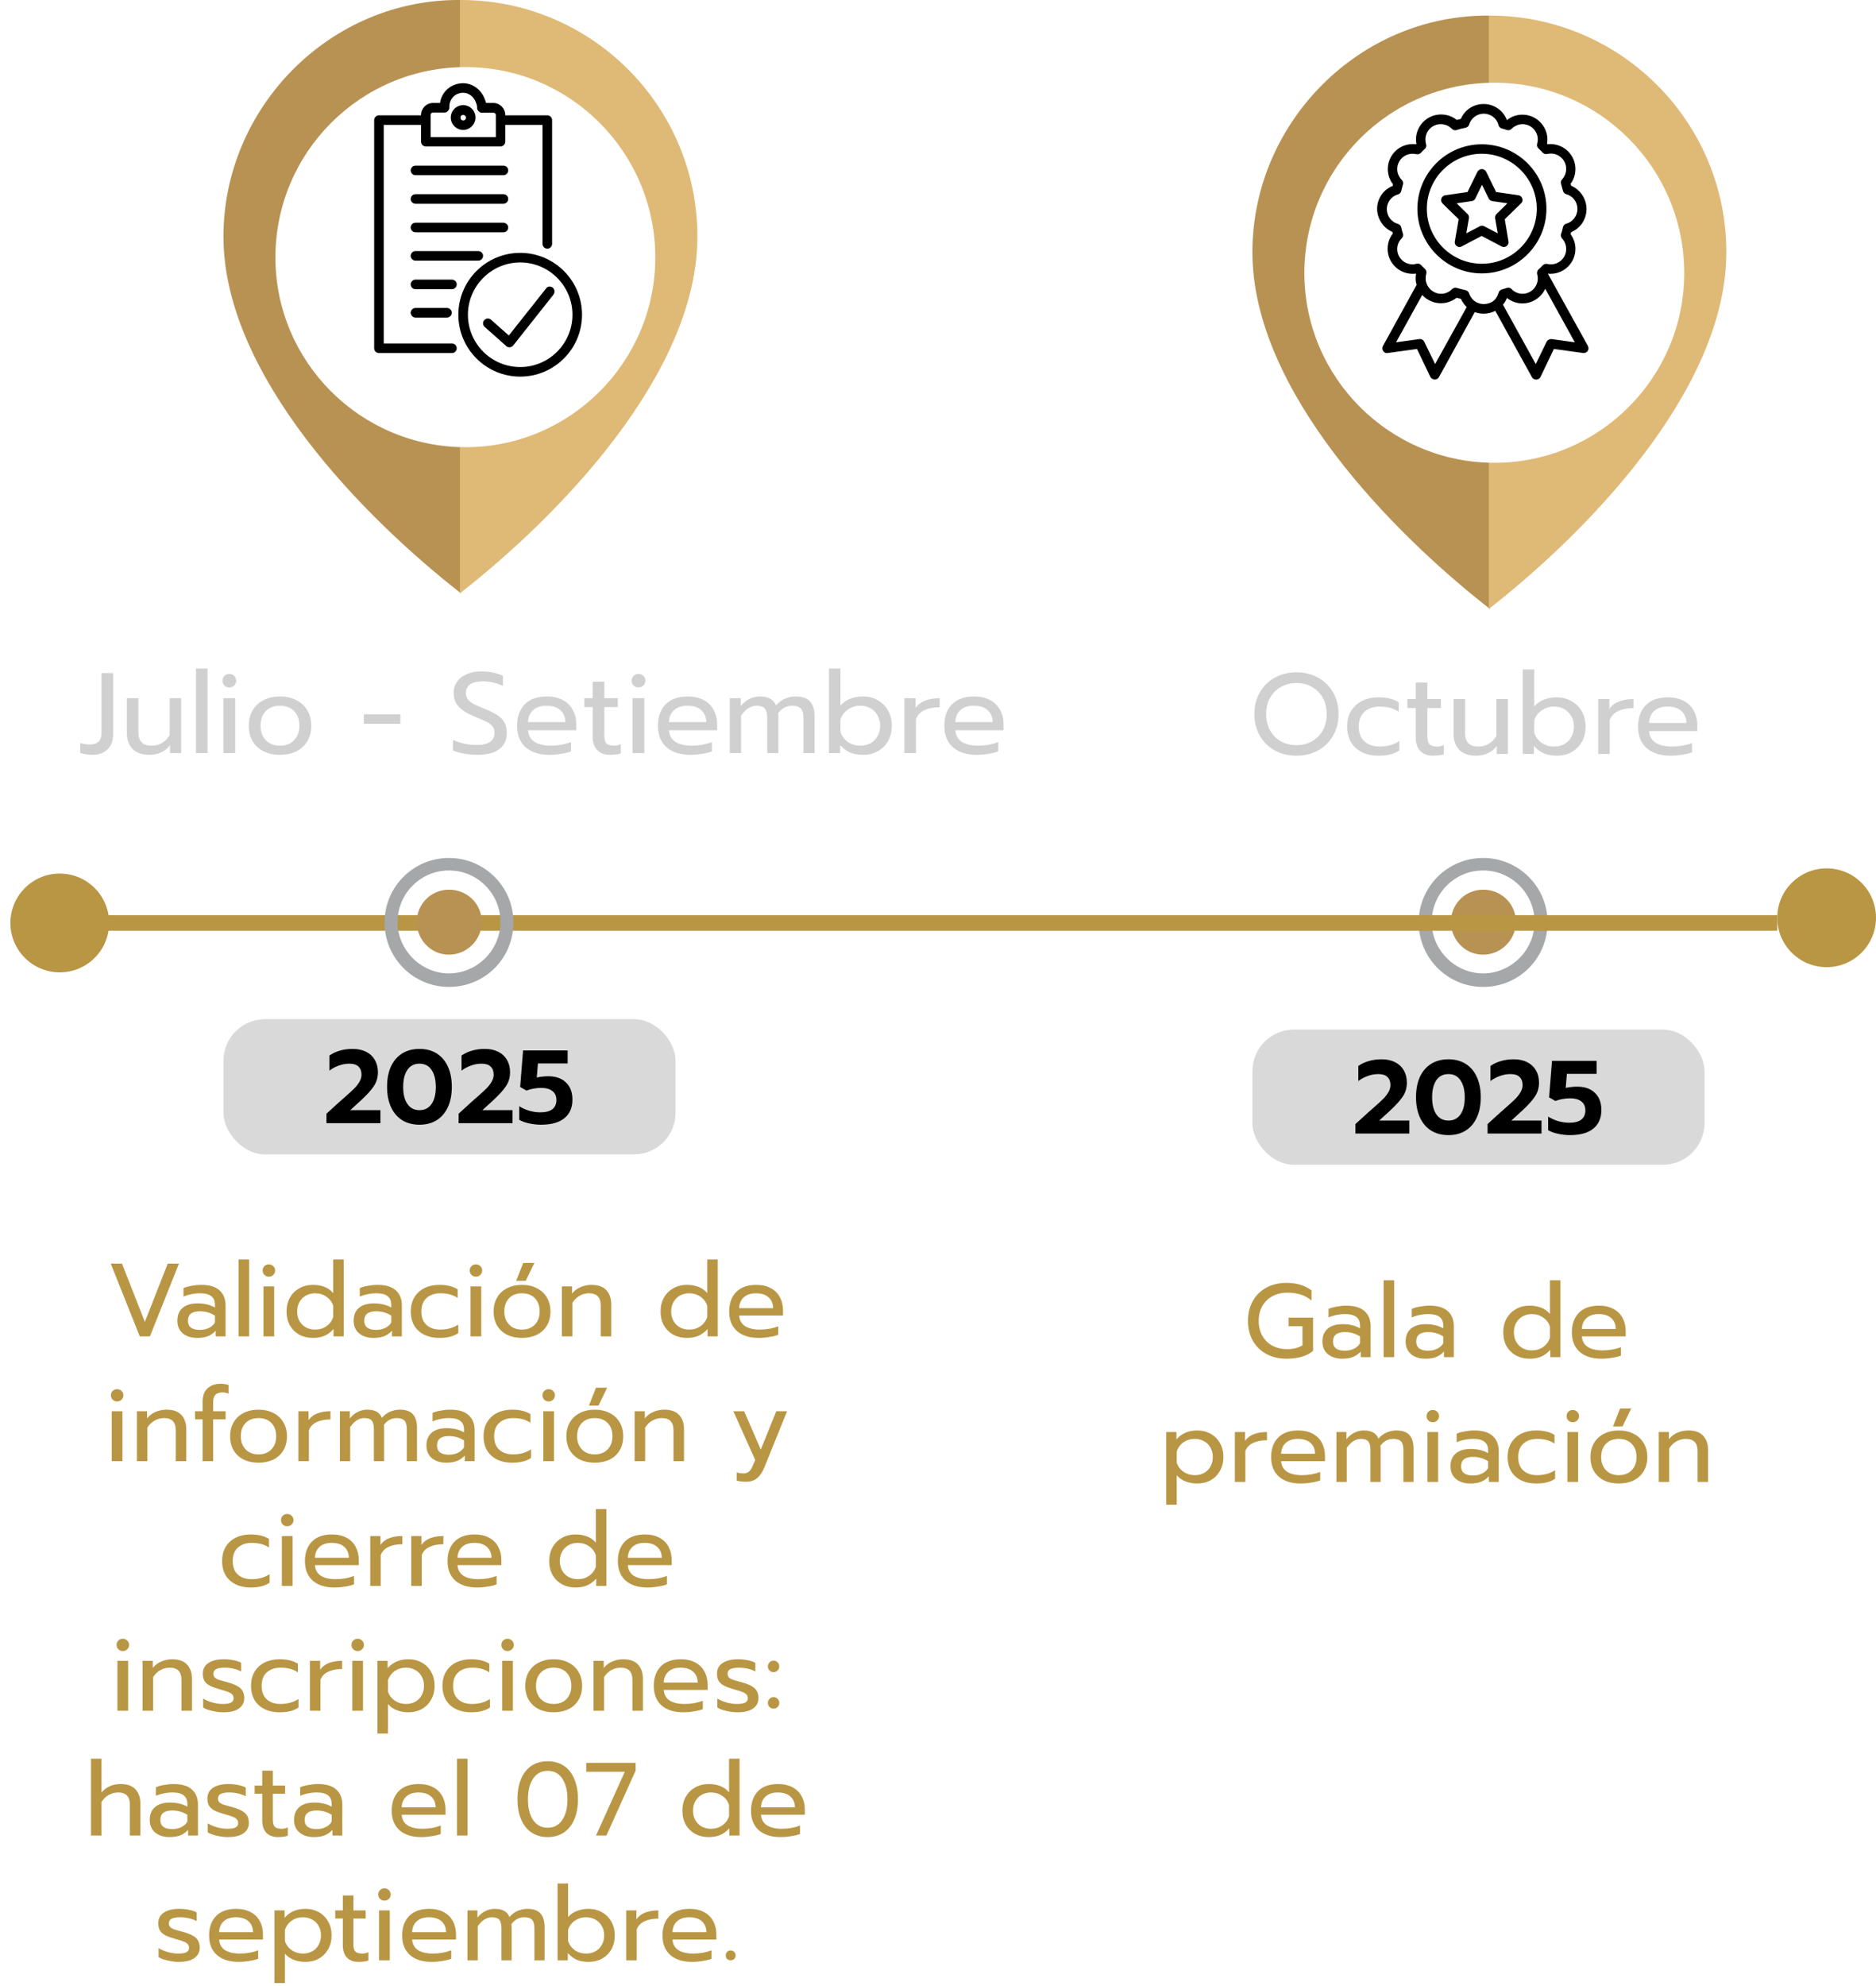 <svg width="361" height="382" viewBox="0 0 361 382" fill="none" xmlns="http://www.w3.org/2000/svg">
<path d="M247.554 261.3C246.114 261.3 244.834 261 243.714 260.4C242.594 259.8 241.721 258.953 241.094 257.86C240.467 256.753 240.154 255.473 240.154 254.02C240.154 252.567 240.467 251.287 241.094 250.18C241.721 249.073 242.594 248.22 243.714 247.62C244.834 247.02 246.114 246.72 247.554 246.72C249.487 246.72 251.094 247.2 252.374 248.16V250.12C251.214 249.107 249.667 248.6 247.734 248.6C246.681 248.6 245.734 248.82 244.894 249.26C244.054 249.7 243.394 250.333 242.914 251.16C242.447 251.973 242.214 252.927 242.214 254.02C242.214 255.113 242.447 256.073 242.914 256.9C243.381 257.727 244.027 258.36 244.854 258.8C245.681 259.24 246.614 259.46 247.654 259.46C248.867 259.46 249.861 259.213 250.634 258.72V255.06H247.974V253.4H252.674V259.8C252.047 260.32 251.307 260.7 250.454 260.94C249.614 261.18 248.647 261.3 247.554 261.3ZM258.31 261.3C257.15 261.3 256.217 261.007 255.51 260.42C254.817 259.82 254.47 259.013 254.47 258C254.47 256.933 254.804 256.113 255.47 255.54C256.15 254.953 257.11 254.66 258.35 254.66C259.67 254.66 260.79 254.927 261.71 255.46V254.96C261.71 254.2 261.477 253.64 261.01 253.28C260.557 252.907 259.837 252.72 258.85 252.72C258.264 252.72 257.69 252.78 257.13 252.9C256.584 253.007 256.09 253.16 255.65 253.36V251.72C256.05 251.533 256.57 251.387 257.21 251.28C257.85 251.16 258.47 251.1 259.07 251.1C260.657 251.1 261.83 251.453 262.59 252.16C263.364 252.853 263.75 253.82 263.75 255.06V261H261.85V259.92C261.437 260.373 260.944 260.72 260.37 260.96C259.81 261.187 259.124 261.3 258.31 261.3ZM258.81 259.76C259.45 259.76 260.03 259.633 260.55 259.38C261.07 259.127 261.457 258.773 261.71 258.32V257.02C260.844 256.46 259.877 256.18 258.81 256.18C258.037 256.18 257.457 256.333 257.07 256.64C256.697 256.933 256.51 257.387 256.51 258C256.51 259.173 257.277 259.76 258.81 259.76ZM266.257 246.22H268.277V261H266.257V246.22ZM274.326 261.3C273.166 261.3 272.233 261.007 271.526 260.42C270.833 259.82 270.486 259.013 270.486 258C270.486 256.933 270.819 256.113 271.486 255.54C272.166 254.953 273.126 254.66 274.366 254.66C275.686 254.66 276.806 254.927 277.726 255.46V254.96C277.726 254.2 277.493 253.64 277.026 253.28C276.573 252.907 275.853 252.72 274.866 252.72C274.279 252.72 273.706 252.78 273.146 252.9C272.599 253.007 272.106 253.16 271.666 253.36V251.72C272.066 251.533 272.586 251.387 273.226 251.28C273.866 251.16 274.486 251.1 275.086 251.1C276.673 251.1 277.846 251.453 278.606 252.16C279.379 252.853 279.766 253.82 279.766 255.06V261H277.866V259.92C277.453 260.373 276.959 260.72 276.386 260.96C275.826 261.187 275.139 261.3 274.326 261.3ZM274.826 259.76C275.466 259.76 276.046 259.633 276.566 259.38C277.086 259.127 277.473 258.773 277.726 258.32V257.02C276.859 256.46 275.893 256.18 274.826 256.18C274.053 256.18 273.473 256.333 273.086 256.64C272.713 256.933 272.526 257.387 272.526 258C272.526 259.173 273.293 259.76 274.826 259.76ZM294.315 261.3C293.355 261.3 292.488 261.093 291.715 260.68C290.955 260.253 290.355 259.66 289.915 258.9C289.488 258.127 289.275 257.233 289.275 256.22C289.275 255.22 289.488 254.333 289.915 253.56C290.355 252.787 290.955 252.187 291.715 251.76C292.488 251.32 293.355 251.1 294.315 251.1C296.048 251.1 297.362 251.627 298.255 252.68V246.22H300.275V261H298.315V259.6C297.782 260.187 297.195 260.62 296.555 260.9C295.928 261.167 295.182 261.3 294.315 261.3ZM294.775 259.7C295.602 259.7 296.322 259.487 296.935 259.06C297.562 258.62 298.002 258.033 298.255 257.3V255.14C298.028 254.407 297.595 253.82 296.955 253.38C296.328 252.94 295.602 252.72 294.775 252.72C294.122 252.72 293.528 252.867 292.995 253.16C292.475 253.453 292.062 253.867 291.755 254.4C291.462 254.933 291.315 255.54 291.315 256.22C291.315 256.9 291.462 257.507 291.755 258.04C292.062 258.573 292.475 258.987 292.995 259.28C293.528 259.56 294.122 259.7 294.775 259.7ZM308.158 261.3C306.385 261.3 304.991 260.86 303.978 259.98C302.978 259.087 302.478 257.833 302.478 256.22C302.478 254.647 302.925 253.4 303.818 252.48C304.725 251.56 306.011 251.1 307.678 251.1C308.785 251.1 309.725 251.313 310.498 251.74C311.271 252.153 311.851 252.733 312.238 253.48C312.638 254.213 312.838 255.053 312.838 256V257H304.398C304.465 257.907 304.845 258.587 305.538 259.04C306.245 259.48 307.198 259.7 308.398 259.7C309.011 259.7 309.631 259.647 310.258 259.54C310.885 259.42 311.438 259.267 311.918 259.08V260.7C311.491 260.873 310.925 261.013 310.218 261.12C309.525 261.24 308.838 261.3 308.158 261.3ZM310.938 255.58C310.911 254.673 310.611 253.973 310.038 253.48C309.478 252.973 308.678 252.72 307.638 252.72C306.625 252.72 305.838 252.98 305.278 253.5C304.718 254.02 304.425 254.713 304.398 255.58H310.938ZM224.421 275.4H226.381V276.82C227.368 275.673 228.701 275.1 230.381 275.1C231.341 275.1 232.201 275.313 232.961 275.74C233.734 276.167 234.334 276.767 234.761 277.54C235.201 278.3 235.421 279.187 235.421 280.2C235.421 281.2 235.201 282.087 234.761 282.86C234.334 283.633 233.741 284.233 232.981 284.66C232.221 285.087 231.354 285.3 230.381 285.3C229.581 285.3 228.834 285.167 228.141 284.9C227.448 284.633 226.881 284.24 226.441 283.72V289.38H224.421V275.4ZM229.921 283.7C230.574 283.7 231.161 283.56 231.681 283.28C232.214 282.987 232.628 282.573 232.921 282.04C233.228 281.507 233.381 280.893 233.381 280.2C233.381 279.507 233.228 278.9 232.921 278.38C232.628 277.847 232.214 277.44 231.681 277.16C231.161 276.867 230.574 276.72 229.921 276.72C229.108 276.72 228.388 276.933 227.761 277.36C227.148 277.787 226.708 278.373 226.441 279.12V281.28C226.668 282.013 227.101 282.6 227.741 283.04C228.381 283.48 229.108 283.7 229.921 283.7ZM237.624 275.4H239.584V277.12C239.984 276.533 240.544 276.1 241.264 275.82C241.998 275.54 242.844 275.4 243.804 275.4V276.98C242.778 276.98 241.898 277.147 241.164 277.48C240.431 277.813 239.924 278.34 239.644 279.06V285H237.624V275.4ZM250.287 285.3C248.514 285.3 247.12 284.86 246.107 283.98C245.107 283.087 244.607 281.833 244.607 280.22C244.607 278.647 245.054 277.4 245.947 276.48C246.854 275.56 248.14 275.1 249.807 275.1C250.914 275.1 251.854 275.313 252.627 275.74C253.4 276.153 253.98 276.733 254.367 277.48C254.767 278.213 254.967 279.053 254.967 280V281H246.527C246.594 281.907 246.974 282.587 247.667 283.04C248.374 283.48 249.327 283.7 250.527 283.7C251.14 283.7 251.76 283.647 252.387 283.54C253.014 283.42 253.567 283.267 254.047 283.08V284.7C253.62 284.873 253.054 285.013 252.347 285.12C251.654 285.24 250.967 285.3 250.287 285.3ZM253.067 279.58C253.04 278.673 252.74 277.973 252.167 277.48C251.607 276.973 250.807 276.72 249.767 276.72C248.754 276.72 247.967 276.98 247.407 277.5C246.847 278.02 246.554 278.713 246.527 279.58H253.067ZM257.175 275.4H259.095V276.78C259.548 276.22 260.062 275.8 260.635 275.52C261.208 275.24 261.802 275.1 262.415 275.1C263.188 275.1 263.802 275.233 264.255 275.5C264.708 275.753 265.042 276.147 265.255 276.68C265.682 276.16 266.202 275.767 266.815 275.5C267.442 275.233 268.068 275.1 268.695 275.1C269.868 275.1 270.715 275.4 271.235 276C271.755 276.587 272.015 277.46 272.015 278.62V285H270.055V278.88C270.055 278.093 269.908 277.54 269.615 277.22C269.322 276.887 268.822 276.72 268.115 276.72C267.102 276.72 266.275 277.16 265.635 278.04C265.662 278.24 265.675 278.567 265.675 279.02V285H263.715V278.88C263.715 278.093 263.582 277.54 263.315 277.22C263.048 276.887 262.568 276.72 261.875 276.72C260.862 276.72 259.955 277.293 259.155 278.44V285H257.175V275.4ZM275.699 273.52C275.365 273.52 275.085 273.407 274.859 273.18C274.632 272.953 274.519 272.673 274.519 272.34C274.519 272.007 274.632 271.727 274.859 271.5C275.085 271.273 275.365 271.16 275.699 271.16C276.045 271.16 276.332 271.273 276.559 271.5C276.799 271.727 276.919 272.007 276.919 272.34C276.919 272.673 276.799 272.953 276.559 273.18C276.332 273.407 276.045 273.52 275.699 273.52ZM274.679 275.4H276.739V285H274.679V275.4ZM282.959 285.3C281.799 285.3 280.865 285.007 280.159 284.42C279.465 283.82 279.119 283.013 279.119 282C279.119 280.933 279.452 280.113 280.119 279.54C280.799 278.953 281.759 278.66 282.999 278.66C284.319 278.66 285.439 278.927 286.359 279.46V278.96C286.359 278.2 286.125 277.64 285.659 277.28C285.205 276.907 284.485 276.72 283.499 276.72C282.912 276.72 282.339 276.78 281.779 276.9C281.232 277.007 280.739 277.16 280.299 277.36V275.72C280.699 275.533 281.219 275.387 281.859 275.28C282.499 275.16 283.119 275.1 283.719 275.1C285.305 275.1 286.479 275.453 287.239 276.16C288.012 276.853 288.399 277.82 288.399 279.06V285H286.499V283.92C286.085 284.373 285.592 284.72 285.019 284.96C284.459 285.187 283.772 285.3 282.959 285.3ZM283.459 283.76C284.099 283.76 284.679 283.633 285.199 283.38C285.719 283.127 286.105 282.773 286.359 282.32V281.02C285.492 280.46 284.525 280.18 283.459 280.18C282.685 280.18 282.105 280.333 281.719 280.64C281.345 280.933 281.159 281.387 281.159 282C281.159 283.173 281.925 283.76 283.459 283.76ZM295.575 285.3C294.508 285.3 293.562 285.1 292.735 284.7C291.908 284.3 291.262 283.72 290.795 282.96C290.342 282.187 290.115 281.273 290.115 280.22C290.115 279.167 290.342 278.26 290.795 277.5C291.262 276.727 291.908 276.133 292.735 275.72C293.575 275.307 294.535 275.1 295.615 275.1C297.082 275.1 298.255 275.387 299.135 275.96V277.62C298.268 277.02 297.162 276.72 295.815 276.72C294.722 276.72 293.835 277.02 293.155 277.62C292.488 278.207 292.155 279.073 292.155 280.22C292.155 281.367 292.488 282.233 293.155 282.82C293.822 283.407 294.695 283.7 295.775 283.7C297.122 283.7 298.282 283.38 299.255 282.74V284.38C298.788 284.7 298.255 284.933 297.655 285.08C297.068 285.227 296.375 285.3 295.575 285.3ZM302.632 273.52C302.299 273.52 302.019 273.407 301.792 273.18C301.566 272.953 301.452 272.673 301.452 272.34C301.452 272.007 301.566 271.727 301.792 271.5C302.019 271.273 302.299 271.16 302.632 271.16C302.979 271.16 303.266 271.273 303.492 271.5C303.732 271.727 303.852 272.007 303.852 272.34C303.852 272.673 303.732 272.953 303.492 273.18C303.266 273.407 302.979 273.52 302.632 273.52ZM301.612 275.4H303.672V285H301.612V275.4ZM311.752 270.88H313.892L312.232 274.32H310.392L311.752 270.88ZM311.512 285.3C310.432 285.3 309.479 285.1 308.652 284.7C307.839 284.287 307.199 283.7 306.732 282.94C306.279 282.167 306.052 281.26 306.052 280.22C306.052 279.193 306.279 278.293 306.732 277.52C307.186 276.747 307.826 276.153 308.652 275.74C309.479 275.313 310.432 275.1 311.512 275.1C312.592 275.1 313.546 275.313 314.372 275.74C315.199 276.153 315.839 276.747 316.292 277.52C316.759 278.293 316.992 279.193 316.992 280.22C316.992 281.26 316.759 282.167 316.292 282.94C315.839 283.7 315.199 284.287 314.372 284.7C313.546 285.1 312.592 285.3 311.512 285.3ZM311.512 283.7C312.552 283.7 313.379 283.38 313.992 282.74C314.606 282.1 314.912 281.26 314.912 280.22C314.912 279.14 314.606 278.287 313.992 277.66C313.379 277.033 312.552 276.72 311.512 276.72C310.472 276.72 309.646 277.033 309.032 277.66C308.419 278.287 308.112 279.14 308.112 280.22C308.112 281.26 308.419 282.1 309.032 282.74C309.646 283.38 310.472 283.7 311.512 283.7ZM319.187 275.4H321.147V276.78C321.6 276.207 322.153 275.787 322.807 275.52C323.473 275.24 324.167 275.1 324.887 275.1C326.167 275.1 327.12 275.44 327.747 276.12C328.373 276.8 328.687 277.713 328.687 278.86V285H326.667V279.06C326.667 277.5 325.92 276.72 324.427 276.72C323.787 276.72 323.187 276.873 322.627 277.18C322.08 277.473 321.607 277.927 321.207 278.54V285H319.187V275.4Z" fill="#B99644"/>
<rect x="241" y="198" width="87" height="26" rx="8" fill="#D9D9D9"/>
<path d="M260.824 216.18L263.324 213.9C263.83 213.447 264.21 213.113 264.464 212.9C265.224 212.233 265.804 211.7 266.204 211.3C266.604 210.887 266.93 210.46 267.184 210.02C267.437 209.58 267.564 209.127 267.564 208.66C267.564 208.007 267.37 207.493 266.984 207.12C266.61 206.747 266.024 206.56 265.224 206.56C264.557 206.56 263.89 206.68 263.224 206.92C262.557 207.147 261.944 207.473 261.384 207.9V205C261.97 204.587 262.637 204.273 263.384 204.06C264.144 203.833 264.964 203.72 265.844 203.72C266.857 203.72 267.73 203.907 268.464 204.28C269.197 204.653 269.757 205.18 270.144 205.86C270.53 206.54 270.724 207.32 270.724 208.2C270.724 209.187 270.47 210.067 269.964 210.84C269.47 211.6 268.664 212.5 267.544 213.54L265.404 215.5H271.204V218H260.824V216.18ZM278.724 218.3C277.457 218.3 276.35 218.013 275.404 217.44C274.47 216.853 273.75 216.013 273.244 214.92C272.737 213.813 272.484 212.513 272.484 211.02C272.484 209.513 272.73 208.213 273.224 207.12C273.73 206.027 274.45 205.187 275.384 204.6C276.33 204.013 277.444 203.72 278.724 203.72C280.004 203.72 281.11 204.013 282.044 204.6C282.977 205.187 283.69 206.027 284.184 207.12C284.69 208.213 284.944 209.513 284.944 211.02C284.944 212.513 284.69 213.813 284.184 214.92C283.677 216.013 282.957 216.853 282.024 217.44C281.09 218.013 279.99 218.3 278.724 218.3ZM278.724 215.5C279.724 215.5 280.497 215.107 281.044 214.32C281.59 213.533 281.864 212.447 281.864 211.06C281.864 209.66 281.59 208.56 281.044 207.76C280.51 206.96 279.737 206.56 278.724 206.56C277.71 206.56 276.93 206.96 276.384 207.76C275.85 208.56 275.584 209.66 275.584 211.06C275.584 212.447 275.857 213.533 276.404 214.32C276.95 215.107 277.724 215.5 278.724 215.5ZM286.253 216.18L288.753 213.9C289.26 213.447 289.64 213.113 289.893 212.9C290.653 212.233 291.233 211.7 291.633 211.3C292.033 210.887 292.36 210.46 292.613 210.02C292.867 209.58 292.993 209.127 292.993 208.66C292.993 208.007 292.8 207.493 292.413 207.12C292.04 206.747 291.453 206.56 290.653 206.56C289.987 206.56 289.32 206.68 288.653 206.92C287.987 207.147 287.373 207.473 286.813 207.9V205C287.4 204.587 288.067 204.273 288.813 204.06C289.573 203.833 290.393 203.72 291.273 203.72C292.287 203.72 293.16 203.907 293.893 204.28C294.627 204.653 295.187 205.18 295.573 205.86C295.96 206.54 296.153 207.32 296.153 208.2C296.153 209.187 295.9 210.067 295.393 210.84C294.9 211.6 294.093 212.5 292.973 213.54L290.833 215.5H296.633V218H286.253V216.18ZM302.093 218.3C301.32 218.3 300.553 218.213 299.793 218.04C299.047 217.88 298.42 217.653 297.913 217.36V214.74C298.5 215.113 299.153 215.407 299.873 215.62C300.607 215.82 301.3 215.92 301.953 215.92C302.993 215.92 303.773 215.72 304.293 215.32C304.813 214.907 305.073 214.313 305.073 213.54C305.073 212.793 304.813 212.22 304.293 211.82C303.787 211.42 303.067 211.22 302.133 211.22C301.667 211.22 301.173 211.267 300.653 211.36C300.147 211.453 299.7 211.58 299.313 211.74L298.093 211.04L298.653 204.02H307.233V206.52H301.513L301.293 209.22C302.027 209.06 302.76 208.98 303.493 208.98C304.96 208.98 306.1 209.38 306.913 210.18C307.74 210.967 308.153 212.067 308.153 213.48C308.153 215.013 307.64 216.2 306.613 217.04C305.6 217.88 304.093 218.3 302.093 218.3Z" fill="black"/>
<path fill-rule="evenodd" clip-rule="evenodd" d="M285.4 183.6C288.8 183.6 291.7 180.8 291.7 177.3C291.7 173.8 288.9 171.1 285.4 171.1C281.9 171.1 279.2 173.9 279.2 177.3C279.2 180.7 281.9 183.6 285.4 183.6Z" fill="#B89253"/>
<path fill-rule="evenodd" clip-rule="evenodd" d="M285.4 165C292.2 165 297.8 170.5 297.8 177.4C297.8 184.3 292.3 189.8 285.4 189.8C278.5 189.8 273 184.2 273 177.4C273 170.6 278.5 165 285.4 165ZM285.4 167.4C290.9 167.4 295.3 171.9 295.3 177.3C295.3 182.7 290.8 187.2 285.4 187.2C280 187.2 275.5 182.7 275.5 177.3C275.5 171.9 279.9 167.4 285.4 167.4Z" fill="#A5A7A8"/>
<path d="M249.473 145.33C247.947 145.33 246.569 145 245.337 144.34C244.105 143.665 243.137 142.719 242.433 141.502C241.729 140.285 241.377 138.891 241.377 137.322C241.377 135.753 241.729 134.359 242.433 133.142C243.137 131.925 244.105 130.979 245.337 130.304C246.569 129.629 247.947 129.292 249.473 129.292C250.998 129.292 252.377 129.629 253.609 130.304C254.841 130.979 255.809 131.925 256.513 133.142C257.217 134.359 257.569 135.753 257.569 137.322C257.569 138.891 257.217 140.285 256.513 141.502C255.809 142.719 254.841 143.665 253.609 144.34C252.377 145 250.998 145.33 249.473 145.33ZM249.473 143.306C250.558 143.306 251.541 143.064 252.421 142.58C253.315 142.081 254.019 141.385 254.533 140.49C255.046 139.581 255.303 138.525 255.303 137.322C255.303 136.134 255.046 135.093 254.533 134.198C254.034 133.289 253.345 132.592 252.465 132.108C251.585 131.609 250.602 131.36 249.517 131.36C248.417 131.36 247.419 131.602 246.525 132.086C245.645 132.57 244.941 133.267 244.413 134.176C243.899 135.085 243.643 136.134 243.643 137.322C243.643 138.525 243.899 139.581 244.413 140.49C244.926 141.385 245.623 142.081 246.503 142.58C247.397 143.064 248.387 143.306 249.473 143.306ZM265.236 145.33C264.063 145.33 263.022 145.11 262.112 144.67C261.203 144.23 260.492 143.592 259.978 142.756C259.48 141.905 259.23 140.901 259.23 139.742C259.23 138.583 259.48 137.586 259.978 136.75C260.492 135.899 261.203 135.247 262.112 134.792C263.036 134.337 264.092 134.11 265.28 134.11C266.894 134.11 268.184 134.425 269.152 135.056V136.882C268.199 136.222 266.982 135.892 265.5 135.892C264.298 135.892 263.322 136.222 262.574 136.882C261.841 137.527 261.474 138.481 261.474 139.742C261.474 141.003 261.841 141.957 262.574 142.602C263.308 143.247 264.268 143.57 265.456 143.57C266.938 143.57 268.214 143.218 269.284 142.514V144.318C268.771 144.67 268.184 144.927 267.524 145.088C266.879 145.249 266.116 145.33 265.236 145.33ZM275.771 145.33C274.701 145.33 273.872 145.022 273.285 144.406C272.713 143.79 272.427 142.917 272.427 141.788V136.156H270.821V134.44H272.427V131.272H274.671V134.44H277.267V136.156H274.671V141.634C274.671 142.338 274.803 142.837 275.067 143.13C275.346 143.423 275.845 143.57 276.563 143.57C276.989 143.57 277.414 143.475 277.839 143.284V145.044C277.282 145.235 276.593 145.33 275.771 145.33ZM284.025 145.33C282.602 145.33 281.524 144.949 280.791 144.186C280.072 143.423 279.713 142.404 279.713 141.128V134.44H281.935V141.04C281.935 142.727 282.778 143.57 284.465 143.57C285.946 143.57 287.105 142.903 287.941 141.568V134.44H290.163V145H288.007V143.504C287.508 144.135 286.914 144.597 286.225 144.89C285.55 145.183 284.817 145.33 284.025 145.33ZM299.57 145.33C298.617 145.33 297.788 145.183 297.084 144.89C296.395 144.582 295.757 144.105 295.17 143.46V145H293.014V128.742H295.236V135.848C295.72 135.276 296.343 134.843 297.106 134.55C297.869 134.257 298.69 134.11 299.57 134.11C300.626 134.11 301.572 134.352 302.408 134.836C303.259 135.305 303.919 135.965 304.388 136.816C304.872 137.667 305.114 138.642 305.114 139.742C305.114 140.857 304.872 141.839 304.388 142.69C303.919 143.526 303.259 144.179 302.408 144.648C301.572 145.103 300.626 145.33 299.57 145.33ZM299.064 143.57C299.783 143.57 300.428 143.416 301 143.108C301.587 142.785 302.041 142.331 302.364 141.744C302.701 141.157 302.87 140.49 302.87 139.742C302.87 138.994 302.701 138.327 302.364 137.74C302.041 137.153 301.587 136.699 301 136.376C300.428 136.053 299.783 135.892 299.064 135.892C298.169 135.892 297.37 136.134 296.666 136.618C295.962 137.102 295.485 137.747 295.236 138.554V140.93C295.515 141.737 295.991 142.382 296.666 142.866C297.355 143.335 298.155 143.57 299.064 143.57ZM307.537 134.44H309.693V136.332C310.133 135.687 310.749 135.21 311.541 134.902C312.348 134.594 313.279 134.44 314.335 134.44V136.178C313.206 136.178 312.238 136.361 311.431 136.728C310.625 137.095 310.067 137.674 309.759 138.466V145H307.537V134.44ZM321.467 145.33C319.516 145.33 317.983 144.846 316.869 143.878C315.769 142.895 315.219 141.517 315.219 139.742C315.219 138.011 315.71 136.64 316.693 135.628C317.69 134.616 319.105 134.11 320.939 134.11C322.156 134.11 323.19 134.345 324.041 134.814C324.891 135.269 325.529 135.907 325.955 136.728C326.395 137.535 326.615 138.459 326.615 139.5V140.6H317.331C317.404 141.597 317.822 142.345 318.585 142.844C319.362 143.328 320.411 143.57 321.731 143.57C322.405 143.57 323.087 143.511 323.777 143.394C324.466 143.262 325.075 143.093 325.603 142.888V144.67C325.133 144.861 324.51 145.015 323.733 145.132C322.97 145.264 322.215 145.33 321.467 145.33ZM324.525 139.038C324.495 138.041 324.165 137.271 323.535 136.728C322.919 136.171 322.039 135.892 320.895 135.892C319.78 135.892 318.915 136.178 318.299 136.75C317.683 137.322 317.36 138.085 317.331 139.038H324.525Z" fill="#D0D0D0"/>
<path fill-rule="evenodd" clip-rule="evenodd" d="M286.7 3.003V117.103C268.1 102.603 241 75.203 241 48.503C241 23.603 261.6 2.703 286.7 3.003Z" fill="#B89253"/>
<path fill-rule="evenodd" clip-rule="evenodd" d="M286.7 3.003H286.5V117.103C305.1 102.603 332.2 75.103 332.2 48.503C332.2 23.403 311.8 3.003 286.7 3.003Z" fill="#DFB976"/>
<g filter="url(#filter0_d_773_1048)">
<path fill-rule="evenodd" clip-rule="evenodd" d="M286.605 85.003C306.71 85.003 323.1 68.613 323.1 48.508C323.1 28.294 306.71 11.903 286.605 11.903C266.39 11.903 250 28.294 250 48.508C250 68.613 266.39 85.003 286.605 85.003Z" fill="white"/>
</g>
<path d="M298.59 65.213C298.202 65.174 297.815 65.368 297.621 65.716L295.529 70.017L289.214 58.588C289.563 58.2 289.795 57.774 289.989 57.309C290.841 57.968 291.849 58.355 292.972 58.355C294.522 58.355 295.994 57.58 296.885 56.341C297.079 56.069 297.234 55.798 297.35 55.527L303.045 65.833L298.59 65.213ZM284.255 58.2C283.519 57.852 282.938 57.193 282.705 56.418C282.589 56.108 282.318 55.837 282.008 55.798C281.466 55.682 280.885 55.527 280.342 55.372C280.226 55.333 280.148 55.333 280.071 55.333C279.8 55.333 279.567 55.45 279.412 55.605C278.87 56.186 278.095 56.496 277.281 56.496C276.662 56.496 276.119 56.302 275.615 55.953C274.841 55.411 274.337 54.481 274.337 53.551C274.337 53.241 274.376 52.97 274.453 52.66C274.569 52.311 274.453 51.963 274.221 51.73C273.911 51.42 273.678 51.227 273.485 50.994C273.252 50.723 272.904 50.645 272.555 50.723C272.322 50.8 272.09 50.839 271.819 50.839C270.192 50.839 268.874 49.522 268.874 47.895C268.874 47.12 269.184 46.384 269.727 45.841C269.959 45.609 270.075 45.221 269.959 44.911C269.843 44.563 269.727 44.175 269.649 43.749C269.572 43.401 269.3 43.129 268.99 43.052C267.751 42.703 266.86 41.541 266.86 40.224C266.86 38.906 267.751 37.744 268.99 37.395C269.339 37.318 269.572 37.047 269.649 36.698C269.765 36.272 269.843 35.885 269.959 35.497C270.075 35.187 269.959 34.8 269.727 34.567C269.184 34.025 268.874 33.289 268.874 32.514C268.874 30.887 270.192 29.569 271.819 29.569C272.09 29.569 272.322 29.608 272.516 29.647C272.865 29.724 273.213 29.608 273.446 29.376C273.678 29.105 273.911 28.872 274.182 28.64C274.453 28.407 274.531 28.02 274.414 27.71C274.337 27.439 274.298 27.129 274.298 26.819C274.298 25.192 275.615 23.874 277.243 23.874C278.056 23.874 278.792 24.184 279.374 24.765C279.645 25.037 279.993 25.114 280.342 24.998C280.885 24.804 281.427 24.688 282.008 24.572C282.357 24.494 282.628 24.262 282.705 23.952C283.093 22.712 284.216 21.86 285.534 21.86C286.89 21.86 288.052 22.79 288.362 24.068C288.439 24.417 288.711 24.649 289.059 24.727C289.369 24.804 289.64 24.882 289.95 24.998C290.299 25.114 290.648 24.998 290.88 24.765C291.423 24.223 292.197 23.874 292.972 23.874C294.599 23.874 295.917 25.192 295.917 26.819C295.917 27.09 295.878 27.361 295.8 27.632C295.684 27.981 295.8 28.33 296.072 28.562C296.343 28.833 296.614 29.066 296.846 29.337C297.079 29.608 297.428 29.686 297.776 29.608C297.97 29.569 298.202 29.531 298.435 29.531C300.062 29.531 301.379 30.848 301.379 32.475C301.379 33.211 301.108 33.909 300.605 34.49C300.372 34.722 300.295 35.071 300.411 35.42C300.527 35.846 300.643 36.272 300.759 36.659C300.837 37.008 301.069 37.24 301.418 37.357C302.697 37.705 303.549 38.868 303.549 40.185C303.549 41.502 302.658 42.664 301.418 43.013C301.069 43.091 300.837 43.362 300.759 43.711C300.682 44.098 300.566 44.524 300.411 44.95C300.295 45.26 300.372 45.609 300.605 45.88C301.108 46.422 301.379 47.159 301.379 47.895C301.379 49.522 300.062 50.839 298.435 50.839C298.202 50.839 297.97 50.8 297.776 50.762C297.428 50.684 297.079 50.8 296.846 51.033C296.614 51.304 296.382 51.536 296.072 51.808C296.072 51.808 296.072 51.846 296.033 51.846C295.994 51.885 295.955 51.924 295.917 51.963C295.917 52.002 295.878 52.002 295.878 52.04C295.878 52.04 295.878 52.04 295.878 52.079C295.762 52.273 295.762 52.505 295.8 52.738C295.878 53.009 295.917 53.28 295.917 53.551C295.917 54.171 295.723 54.752 295.374 55.256C294.832 56.031 293.941 56.496 292.972 56.496C292.197 56.496 291.423 56.186 290.88 55.605C290.648 55.333 290.26 55.256 289.95 55.372C289.64 55.488 289.33 55.566 289.059 55.643C288.711 55.721 288.439 55.992 288.362 56.341C288.168 56.999 287.781 57.619 287.2 58.007C286.308 58.549 285.185 58.627 284.255 58.2ZM276.158 70.017L274.066 65.716C273.872 65.368 273.523 65.135 273.097 65.213L268.642 65.833L273.678 56.728C273.95 56.999 274.221 57.27 274.531 57.464C275.344 58.007 276.274 58.316 277.281 58.316C278.405 58.316 279.451 57.929 280.303 57.27C280.575 57.348 280.846 57.425 281.117 57.464C281.388 58.045 281.776 58.588 282.24 59.053L276.158 70.017ZM305.564 66.53L297.854 52.621C298.048 52.66 298.202 52.66 298.357 52.66C301.031 52.66 303.162 50.49 303.162 47.856C303.162 46.81 302.813 45.841 302.232 45.028C302.27 44.873 302.309 44.757 302.348 44.64C304.13 43.904 305.292 42.161 305.292 40.185C305.292 38.248 304.091 36.466 302.348 35.73C302.309 35.613 302.27 35.458 302.232 35.342C302.852 34.529 303.162 33.521 303.162 32.514C303.162 29.841 300.992 27.71 298.357 27.71C298.164 27.71 297.97 27.71 297.815 27.748C297.776 27.71 297.738 27.671 297.699 27.632C297.738 27.361 297.776 27.129 297.776 26.858C297.776 24.223 295.607 22.053 292.972 22.053C291.887 22.053 290.841 22.402 289.989 23.099C289.253 21.24 287.51 20 285.495 20C283.558 20 281.853 21.123 281.117 22.867C280.846 22.944 280.575 22.983 280.303 23.061C279.451 22.363 278.405 22.015 277.281 22.015C274.647 22.015 272.477 24.184 272.477 26.819C272.477 27.09 272.516 27.4 272.555 27.671C272.516 27.71 272.516 27.71 272.477 27.748C272.284 27.71 272.051 27.71 271.857 27.71C269.184 27.71 267.053 29.879 267.053 32.514C267.053 33.56 267.402 34.606 268.061 35.458C268.022 35.575 268.022 35.652 267.983 35.768C266.201 36.466 265 38.209 265 40.146C265 42.083 266.201 43.865 267.944 44.602C267.983 44.718 267.983 44.795 268.022 44.911C267.363 45.764 267.015 46.771 267.015 47.856C267.015 50.49 269.184 52.66 271.819 52.66C272.012 52.66 272.245 52.66 272.439 52.621C272.439 52.66 272.477 52.66 272.477 52.699C272.439 52.97 272.4 53.241 272.4 53.551C272.4 53.977 272.477 54.404 272.594 54.791L266.124 66.53C265.969 66.84 265.969 67.227 266.162 67.499C266.356 67.808 266.705 67.963 267.053 67.886L272.671 67.111L275.228 72.458C275.383 72.767 275.693 72.961 276.042 73C276.042 73 276.042 73 276.08 73C276.429 73 276.739 72.806 276.894 72.535L283.79 60.021C284.333 60.215 284.914 60.331 285.495 60.331C286.27 60.331 287.045 60.137 287.742 59.789L294.793 72.535C294.948 72.845 295.258 73 295.607 73H295.645C295.994 73 296.304 72.767 296.459 72.458L299.016 67.111L304.634 67.886C304.982 67.925 305.331 67.77 305.525 67.499C305.719 67.227 305.719 66.84 305.564 66.53Z" fill="black"/>
<path d="M285.146 50.723C279.335 50.723 274.569 45.997 274.569 40.147C274.569 34.297 279.335 29.57 285.146 29.57C290.958 29.57 295.723 34.335 295.723 40.147C295.723 45.958 290.996 50.723 285.146 50.723ZM297.583 40.147C297.583 33.328 292.004 27.749 285.146 27.749C278.289 27.749 272.749 33.328 272.749 40.147C272.749 46.965 278.327 52.583 285.146 52.583C291.965 52.583 297.583 47.004 297.583 40.147Z" fill="black"/>
<path d="M287.974 41.153C287.742 41.386 287.664 41.696 287.703 41.967L288.207 44.873L285.611 43.517C285.456 43.439 285.34 43.4 285.185 43.4C285.03 43.4 284.875 43.439 284.759 43.517L282.163 44.873L282.667 41.967C282.705 41.657 282.628 41.347 282.395 41.153L280.303 39.1L283.209 38.674C283.519 38.635 283.79 38.441 283.906 38.17L285.185 35.536L286.463 38.17C286.618 38.441 286.851 38.635 287.161 38.674L290.067 39.1L287.974 41.153ZM292.934 38.17C292.817 37.821 292.546 37.589 292.197 37.55L287.897 36.93L285.999 33.056C285.844 32.746 285.534 32.514 285.146 32.514C284.798 32.514 284.488 32.707 284.294 33.056L282.395 36.93L278.095 37.55C277.746 37.589 277.475 37.86 277.359 38.17C277.243 38.519 277.32 38.867 277.591 39.139L280.691 42.161L279.955 46.422C279.877 46.771 280.032 47.12 280.303 47.313C280.458 47.43 280.652 47.507 280.846 47.507C281.001 47.507 281.156 47.468 281.272 47.391L285.107 45.376L288.943 47.391C289.059 47.468 289.214 47.507 289.369 47.507C289.873 47.507 290.299 47.081 290.299 46.577C290.299 46.461 290.26 46.384 290.26 46.306L289.563 42.161L292.662 39.139C292.972 38.906 293.05 38.519 292.934 38.17Z" fill="black"/>
<path d="M21.314 243.02H23.474L27.874 254.22L32.274 243.02H34.434L28.854 257H26.894L21.314 243.02ZM37.967 257.3C36.807 257.3 35.873 257.007 35.167 256.42C34.473 255.82 34.127 255.013 34.127 254C34.127 252.933 34.46 252.113 35.127 251.54C35.807 250.953 36.767 250.66 38.007 250.66C39.327 250.66 40.447 250.927 41.367 251.46V250.96C41.367 250.2 41.133 249.64 40.667 249.28C40.213 248.907 39.493 248.72 38.507 248.72C37.92 248.72 37.347 248.78 36.787 248.9C36.24 249.007 35.747 249.16 35.307 249.36V247.72C35.707 247.533 36.227 247.387 36.867 247.28C37.507 247.16 38.127 247.1 38.727 247.1C40.313 247.1 41.487 247.453 42.247 248.16C43.02 248.853 43.407 249.82 43.407 251.06V257H41.507V255.92C41.093 256.373 40.6 256.72 40.027 256.96C39.467 257.187 38.78 257.3 37.967 257.3ZM38.467 255.76C39.107 255.76 39.687 255.633 40.207 255.38C40.727 255.127 41.113 254.773 41.367 254.32V253.02C40.5 252.46 39.533 252.18 38.467 252.18C37.693 252.18 37.113 252.333 36.727 252.64C36.353 252.933 36.167 253.387 36.167 254C36.167 255.173 36.933 255.76 38.467 255.76ZM45.913 242.22H47.933V257H45.913V242.22ZM51.722 245.52C51.389 245.52 51.109 245.407 50.882 245.18C50.656 244.953 50.542 244.673 50.542 244.34C50.542 244.007 50.656 243.727 50.882 243.5C51.109 243.273 51.389 243.16 51.722 243.16C52.069 243.16 52.355 243.273 52.582 243.5C52.822 243.727 52.942 244.007 52.942 244.34C52.942 244.673 52.822 244.953 52.582 245.18C52.355 245.407 52.069 245.52 51.722 245.52ZM50.702 247.4H52.762V257H50.702V247.4ZM60.182 257.3C59.222 257.3 58.355 257.093 57.582 256.68C56.822 256.253 56.222 255.66 55.782 254.9C55.355 254.127 55.142 253.233 55.142 252.22C55.142 251.22 55.355 250.333 55.782 249.56C56.222 248.787 56.822 248.187 57.582 247.76C58.355 247.32 59.222 247.1 60.182 247.1C61.916 247.1 63.229 247.627 64.122 248.68V242.22H66.142V257H64.182V255.6C63.649 256.187 63.062 256.62 62.422 256.9C61.795 257.167 61.049 257.3 60.182 257.3ZM60.642 255.7C61.469 255.7 62.189 255.487 62.802 255.06C63.429 254.62 63.869 254.033 64.122 253.3V251.14C63.895 250.407 63.462 249.82 62.822 249.38C62.196 248.94 61.469 248.72 60.642 248.72C59.989 248.72 59.395 248.867 58.862 249.16C58.342 249.453 57.929 249.867 57.622 250.4C57.329 250.933 57.182 251.54 57.182 252.22C57.182 252.9 57.329 253.507 57.622 254.04C57.929 254.573 58.342 254.987 58.862 255.28C59.395 255.56 59.989 255.7 60.642 255.7ZM71.892 257.3C70.732 257.3 69.799 257.007 69.092 256.42C68.399 255.82 68.052 255.013 68.052 254C68.052 252.933 68.386 252.113 69.052 251.54C69.732 250.953 70.692 250.66 71.932 250.66C73.252 250.66 74.372 250.927 75.292 251.46V250.96C75.292 250.2 75.059 249.64 74.592 249.28C74.139 248.907 73.419 248.72 72.432 248.72C71.846 248.72 71.272 248.78 70.712 248.9C70.166 249.007 69.672 249.16 69.232 249.36V247.72C69.632 247.533 70.152 247.387 70.792 247.28C71.432 247.16 72.052 247.1 72.652 247.1C74.239 247.1 75.412 247.453 76.172 248.16C76.946 248.853 77.332 249.82 77.332 251.06V257H75.432V255.92C75.019 256.373 74.526 256.72 73.952 256.96C73.392 257.187 72.706 257.3 71.892 257.3ZM72.392 255.76C73.032 255.76 73.612 255.633 74.132 255.38C74.652 255.127 75.039 254.773 75.292 254.32V253.02C74.426 252.46 73.459 252.18 72.392 252.18C71.619 252.18 71.039 252.333 70.652 252.64C70.279 252.933 70.092 253.387 70.092 254C70.092 255.173 70.859 255.76 72.392 255.76ZM84.508 257.3C83.442 257.3 82.495 257.1 81.668 256.7C80.842 256.3 80.195 255.72 79.728 254.96C79.275 254.187 79.048 253.273 79.048 252.22C79.048 251.167 79.275 250.26 79.728 249.5C80.195 248.727 80.842 248.133 81.668 247.72C82.508 247.307 83.468 247.1 84.548 247.1C86.015 247.1 87.188 247.387 88.068 247.96V249.62C87.202 249.02 86.095 248.72 84.748 248.72C83.655 248.72 82.768 249.02 82.088 249.62C81.422 250.207 81.088 251.073 81.088 252.22C81.088 253.367 81.422 254.233 82.088 254.82C82.755 255.407 83.628 255.7 84.708 255.7C86.055 255.7 87.215 255.38 88.188 254.74V256.38C87.722 256.7 87.188 256.933 86.588 257.08C86.002 257.227 85.308 257.3 84.508 257.3ZM91.566 245.52C91.233 245.52 90.953 245.407 90.726 245.18C90.499 244.953 90.386 244.673 90.386 244.34C90.386 244.007 90.499 243.727 90.726 243.5C90.953 243.273 91.233 243.16 91.566 243.16C91.913 243.16 92.199 243.273 92.426 243.5C92.666 243.727 92.786 244.007 92.786 244.34C92.786 244.673 92.666 244.953 92.426 245.18C92.199 245.407 91.913 245.52 91.566 245.52ZM90.546 247.4H92.606V257H90.546V247.4ZM100.686 242.88H102.826L101.166 246.32H99.326L100.686 242.88ZM100.446 257.3C99.366 257.3 98.413 257.1 97.586 256.7C96.773 256.287 96.133 255.7 95.666 254.94C95.213 254.167 94.986 253.26 94.986 252.22C94.986 251.193 95.213 250.293 95.666 249.52C96.119 248.747 96.759 248.153 97.586 247.74C98.413 247.313 99.366 247.1 100.446 247.1C101.526 247.1 102.479 247.313 103.306 247.74C104.133 248.153 104.773 248.747 105.226 249.52C105.693 250.293 105.926 251.193 105.926 252.22C105.926 253.26 105.693 254.167 105.226 254.94C104.773 255.7 104.133 256.287 103.306 256.7C102.479 257.1 101.526 257.3 100.446 257.3ZM100.446 255.7C101.486 255.7 102.313 255.38 102.926 254.74C103.539 254.1 103.846 253.26 103.846 252.22C103.846 251.14 103.539 250.287 102.926 249.66C102.313 249.033 101.486 248.72 100.446 248.72C99.406 248.72 98.579 249.033 97.966 249.66C97.353 250.287 97.046 251.14 97.046 252.22C97.046 253.26 97.353 254.1 97.966 254.74C98.579 255.38 99.406 255.7 100.446 255.7ZM108.12 247.4H110.08V248.78C110.534 248.207 111.087 247.787 111.74 247.52C112.407 247.24 113.1 247.1 113.82 247.1C115.1 247.1 116.054 247.44 116.68 248.12C117.307 248.8 117.62 249.713 117.62 250.86V257H115.6V251.06C115.6 249.5 114.854 248.72 113.36 248.72C112.72 248.72 112.12 248.873 111.56 249.18C111.014 249.473 110.54 249.927 110.14 250.54V257H108.12V247.4ZM132.155 257.3C131.195 257.3 130.328 257.093 129.555 256.68C128.795 256.253 128.195 255.66 127.755 254.9C127.328 254.127 127.115 253.233 127.115 252.22C127.115 251.22 127.328 250.333 127.755 249.56C128.195 248.787 128.795 248.187 129.555 247.76C130.328 247.32 131.195 247.1 132.155 247.1C133.888 247.1 135.202 247.627 136.095 248.68V242.22H138.115V257H136.155V255.6C135.622 256.187 135.035 256.62 134.395 256.9C133.768 257.167 133.022 257.3 132.155 257.3ZM132.615 255.7C133.442 255.7 134.162 255.487 134.775 255.06C135.402 254.62 135.842 254.033 136.095 253.3V251.14C135.868 250.407 135.435 249.82 134.795 249.38C134.168 248.94 133.442 248.72 132.615 248.72C131.962 248.72 131.368 248.867 130.835 249.16C130.315 249.453 129.902 249.867 129.595 250.4C129.302 250.933 129.155 251.54 129.155 252.22C129.155 252.9 129.302 253.507 129.595 254.04C129.902 254.573 130.315 254.987 130.835 255.28C131.368 255.56 131.962 255.7 132.615 255.7ZM145.998 257.3C144.225 257.3 142.831 256.86 141.818 255.98C140.818 255.087 140.318 253.833 140.318 252.22C140.318 250.647 140.765 249.4 141.658 248.48C142.565 247.56 143.851 247.1 145.518 247.1C146.625 247.1 147.565 247.313 148.338 247.74C149.111 248.153 149.691 248.733 150.078 249.48C150.478 250.213 150.678 251.053 150.678 252V253H142.238C142.305 253.907 142.685 254.587 143.378 255.04C144.085 255.48 145.038 255.7 146.238 255.7C146.851 255.7 147.471 255.647 148.098 255.54C148.725 255.42 149.278 255.267 149.758 255.08V256.7C149.331 256.873 148.765 257.013 148.058 257.12C147.365 257.24 146.678 257.3 145.998 257.3ZM148.778 251.58C148.751 250.673 148.451 249.973 147.878 249.48C147.318 248.973 146.518 248.72 145.478 248.72C144.465 248.72 143.678 248.98 143.118 249.5C142.558 250.02 142.265 250.713 142.238 251.58H148.778ZM22.523 269.52C22.19 269.52 21.91 269.407 21.683 269.18C21.456 268.953 21.343 268.673 21.343 268.34C21.343 268.007 21.456 267.727 21.683 267.5C21.91 267.273 22.19 267.16 22.523 267.16C22.87 267.16 23.156 267.273 23.383 267.5C23.623 267.727 23.743 268.007 23.743 268.34C23.743 268.673 23.623 268.953 23.383 269.18C23.156 269.407 22.87 269.52 22.523 269.52ZM21.503 271.4H23.563V281H21.503V271.4ZM26.343 271.4H28.303V272.78C28.756 272.207 29.31 271.787 29.963 271.52C30.63 271.24 31.323 271.1 32.043 271.1C33.323 271.1 34.276 271.44 34.903 272.12C35.53 272.8 35.843 273.713 35.843 274.86V281H33.823V275.06C33.823 273.5 33.076 272.72 31.583 272.72C30.943 272.72 30.343 272.873 29.783 273.18C29.236 273.473 28.763 273.927 28.363 274.54V281H26.343V271.4ZM38.995 272.96H37.535V271.4H38.995V269.52C38.995 268.413 39.309 267.573 39.935 267C40.562 266.413 41.402 266.12 42.455 266.12C43.002 266.12 43.515 266.2 43.995 266.36V268.04C43.622 267.867 43.235 267.78 42.835 267.78C42.209 267.78 41.748 267.933 41.455 268.24C41.162 268.533 41.015 269 41.015 269.64V271.4H43.415V272.96H41.015V281H38.995V272.96ZM49.743 281.3C48.663 281.3 47.709 281.1 46.883 280.7C46.069 280.287 45.429 279.7 44.963 278.94C44.51 278.167 44.283 277.26 44.283 276.22C44.283 275.193 44.51 274.293 44.963 273.52C45.416 272.747 46.056 272.153 46.883 271.74C47.709 271.313 48.663 271.1 49.743 271.1C50.823 271.1 51.776 271.313 52.603 271.74C53.429 272.153 54.069 272.747 54.523 273.52C54.989 274.293 55.223 275.193 55.223 276.22C55.223 277.26 54.989 278.167 54.523 278.94C54.069 279.7 53.429 280.287 52.603 280.7C51.776 281.1 50.823 281.3 49.743 281.3ZM49.743 279.7C50.783 279.7 51.609 279.38 52.223 278.74C52.836 278.1 53.143 277.26 53.143 276.22C53.143 275.14 52.836 274.287 52.223 273.66C51.609 273.033 50.783 272.72 49.743 272.72C48.703 272.72 47.876 273.033 47.263 273.66C46.65 274.287 46.343 275.14 46.343 276.22C46.343 277.26 46.65 278.1 47.263 278.74C47.876 279.38 48.703 279.7 49.743 279.7ZM57.417 271.4H59.377V273.12C59.777 272.533 60.337 272.1 61.057 271.82C61.791 271.54 62.637 271.4 63.597 271.4V272.98C62.571 272.98 61.691 273.147 60.957 273.48C60.224 273.813 59.717 274.34 59.437 275.06V281H57.417V271.4ZM65.406 271.4H67.326V272.78C67.779 272.22 68.292 271.8 68.865 271.52C69.439 271.24 70.032 271.1 70.645 271.1C71.419 271.1 72.032 271.233 72.486 271.5C72.939 271.753 73.272 272.147 73.486 272.68C73.912 272.16 74.432 271.767 75.046 271.5C75.672 271.233 76.299 271.1 76.925 271.1C78.099 271.1 78.945 271.4 79.466 272C79.986 272.587 80.246 273.46 80.246 274.62V281H78.285V274.88C78.285 274.093 78.139 273.54 77.846 273.22C77.552 272.887 77.052 272.72 76.346 272.72C75.332 272.72 74.505 273.16 73.865 274.04C73.892 274.24 73.906 274.567 73.906 275.02V281H71.945V274.88C71.945 274.093 71.812 273.54 71.546 273.22C71.279 272.887 70.799 272.72 70.106 272.72C69.092 272.72 68.186 273.293 67.385 274.44V281H65.406V271.4ZM85.896 281.3C84.736 281.3 83.803 281.007 83.096 280.42C82.403 279.82 82.056 279.013 82.056 278C82.056 276.933 82.39 276.113 83.056 275.54C83.736 274.953 84.696 274.66 85.936 274.66C87.256 274.66 88.376 274.927 89.296 275.46V274.96C89.296 274.2 89.063 273.64 88.596 273.28C88.143 272.907 87.423 272.72 86.436 272.72C85.85 272.72 85.276 272.78 84.716 272.9C84.17 273.007 83.676 273.16 83.236 273.36V271.72C83.636 271.533 84.156 271.387 84.796 271.28C85.436 271.16 86.056 271.1 86.656 271.1C88.243 271.1 89.416 271.453 90.176 272.16C90.95 272.853 91.336 273.82 91.336 275.06V281H89.436V279.92C89.023 280.373 88.53 280.72 87.956 280.96C87.396 281.187 86.71 281.3 85.896 281.3ZM86.396 279.76C87.036 279.76 87.616 279.633 88.136 279.38C88.656 279.127 89.043 278.773 89.296 278.32V277.02C88.43 276.46 87.463 276.18 86.396 276.18C85.623 276.18 85.043 276.333 84.656 276.64C84.283 276.933 84.096 277.387 84.096 278C84.096 279.173 84.863 279.76 86.396 279.76ZM98.512 281.3C97.446 281.3 96.499 281.1 95.672 280.7C94.846 280.3 94.199 279.72 93.732 278.96C93.279 278.187 93.052 277.273 93.052 276.22C93.052 275.167 93.279 274.26 93.732 273.5C94.199 272.727 94.846 272.133 95.672 271.72C96.512 271.307 97.472 271.1 98.552 271.1C100.019 271.1 101.192 271.387 102.072 271.96V273.62C101.206 273.02 100.099 272.72 98.752 272.72C97.659 272.72 96.772 273.02 96.092 273.62C95.426 274.207 95.092 275.073 95.092 276.22C95.092 277.367 95.426 278.233 96.092 278.82C96.759 279.407 97.632 279.7 98.712 279.7C100.059 279.7 101.219 279.38 102.192 278.74V280.38C101.726 280.7 101.192 280.933 100.592 281.08C100.006 281.227 99.312 281.3 98.512 281.3ZM105.57 269.52C105.237 269.52 104.957 269.407 104.73 269.18C104.503 268.953 104.39 268.673 104.39 268.34C104.39 268.007 104.503 267.727 104.73 267.5C104.957 267.273 105.237 267.16 105.57 267.16C105.917 267.16 106.203 267.273 106.43 267.5C106.67 267.727 106.79 268.007 106.79 268.34C106.79 268.673 106.67 268.953 106.43 269.18C106.203 269.407 105.917 269.52 105.57 269.52ZM104.55 271.4H106.61V281H104.55V271.4ZM114.69 266.88H116.83L115.17 270.32H113.33L114.69 266.88ZM114.45 281.3C113.37 281.3 112.417 281.1 111.59 280.7C110.777 280.287 110.137 279.7 109.67 278.94C109.217 278.167 108.99 277.26 108.99 276.22C108.99 275.193 109.217 274.293 109.67 273.52C110.123 272.747 110.763 272.153 111.59 271.74C112.417 271.313 113.37 271.1 114.45 271.1C115.53 271.1 116.483 271.313 117.31 271.74C118.137 272.153 118.777 272.747 119.23 273.52C119.697 274.293 119.93 275.193 119.93 276.22C119.93 277.26 119.697 278.167 119.23 278.94C118.777 279.7 118.137 280.287 117.31 280.7C116.483 281.1 115.53 281.3 114.45 281.3ZM114.45 279.7C115.49 279.7 116.317 279.38 116.93 278.74C117.543 278.1 117.85 277.26 117.85 276.22C117.85 275.14 117.543 274.287 116.93 273.66C116.317 273.033 115.49 272.72 114.45 272.72C113.41 272.72 112.583 273.033 111.97 273.66C111.357 274.287 111.05 275.14 111.05 276.22C111.05 277.26 111.357 278.1 111.97 278.74C112.583 279.38 113.41 279.7 114.45 279.7ZM122.124 271.4H124.084V272.78C124.538 272.207 125.091 271.787 125.744 271.52C126.411 271.24 127.104 271.1 127.824 271.1C129.104 271.1 130.058 271.44 130.684 272.12C131.311 272.8 131.624 273.713 131.624 274.86V281H129.604V275.06C129.604 273.5 128.858 272.72 127.364 272.72C126.724 272.72 126.124 272.873 125.564 273.18C125.018 273.473 124.544 273.927 124.144 274.54V281H122.124V271.4ZM143.559 284.96C142.839 284.96 142.239 284.887 141.759 284.74V283.16C142.105 283.293 142.532 283.36 143.039 283.36C143.505 283.36 143.872 283.24 144.139 283C144.405 282.773 144.645 282.4 144.859 281.88L145.319 280.76L141.119 271.4H143.199L146.399 278.78L149.379 271.4H151.459L147.139 282.08C146.739 283.08 146.259 283.807 145.699 284.26C145.152 284.727 144.439 284.96 143.559 284.96ZM48.2 305.3C47.133 305.3 46.187 305.1 45.36 304.7C44.533 304.3 43.886 303.72 43.42 302.96C42.967 302.187 42.74 301.273 42.74 300.22C42.74 299.167 42.967 298.26 43.42 297.5C43.886 296.727 44.533 296.133 45.36 295.72C46.2 295.307 47.16 295.1 48.24 295.1C49.706 295.1 50.88 295.387 51.76 295.96V297.62C50.893 297.02 49.786 296.72 48.44 296.72C47.346 296.72 46.46 297.02 45.78 297.62C45.113 298.207 44.78 299.073 44.78 300.22C44.78 301.367 45.113 302.233 45.78 302.82C46.447 303.407 47.32 303.7 48.4 303.7C49.746 303.7 50.907 303.38 51.88 302.74V304.38C51.413 304.7 50.88 304.933 50.28 305.08C49.693 305.227 49 305.3 48.2 305.3ZM55.257 293.52C54.924 293.52 54.644 293.407 54.417 293.18C54.191 292.953 54.077 292.673 54.077 292.34C54.077 292.007 54.191 291.727 54.417 291.5C54.644 291.273 54.924 291.16 55.257 291.16C55.604 291.16 55.891 291.273 56.117 291.5C56.357 291.727 56.477 292.007 56.477 292.34C56.477 292.673 56.357 292.953 56.117 293.18C55.891 293.407 55.604 293.52 55.257 293.52ZM54.237 295.4H56.297V305H54.237V295.4ZM64.357 305.3C62.584 305.3 61.191 304.86 60.177 303.98C59.177 303.087 58.677 301.833 58.677 300.22C58.677 298.647 59.124 297.4 60.017 296.48C60.924 295.56 62.211 295.1 63.877 295.1C64.984 295.1 65.924 295.313 66.697 295.74C67.471 296.153 68.051 296.733 68.437 297.48C68.837 298.213 69.037 299.053 69.037 300V301H60.597C60.664 301.907 61.044 302.587 61.737 303.04C62.444 303.48 63.397 303.7 64.597 303.7C65.211 303.7 65.831 303.647 66.457 303.54C67.084 303.42 67.637 303.267 68.117 303.08V304.7C67.691 304.873 67.124 305.013 66.417 305.12C65.724 305.24 65.037 305.3 64.357 305.3ZM67.137 299.58C67.111 298.673 66.811 297.973 66.237 297.48C65.677 296.973 64.877 296.72 63.837 296.72C62.824 296.72 62.037 296.98 61.477 297.5C60.917 298.02 60.624 298.713 60.597 299.58H67.137ZM71.245 295.4H73.205V297.12C73.605 296.533 74.165 296.1 74.885 295.82C75.619 295.54 76.465 295.4 77.425 295.4V296.98C76.399 296.98 75.519 297.147 74.785 297.48C74.052 297.813 73.545 298.34 73.265 299.06V305H71.245V295.4ZM79.136 295.4H81.096V297.12C81.496 296.533 82.056 296.1 82.776 295.82C83.509 295.54 84.356 295.4 85.316 295.4V296.98C84.289 296.98 83.409 297.147 82.676 297.48C81.943 297.813 81.436 298.34 81.156 299.06V305H79.136V295.4ZM91.799 305.3C90.025 305.3 88.632 304.86 87.619 303.98C86.619 303.087 86.119 301.833 86.119 300.22C86.119 298.647 86.565 297.4 87.459 296.48C88.365 295.56 89.652 295.1 91.319 295.1C92.425 295.1 93.365 295.313 94.139 295.74C94.912 296.153 95.492 296.733 95.879 297.48C96.279 298.213 96.479 299.053 96.479 300V301H88.039C88.105 301.907 88.485 302.587 89.179 303.04C89.885 303.48 90.839 303.7 92.039 303.7C92.652 303.7 93.272 303.647 93.899 303.54C94.525 303.42 95.079 303.267 95.559 303.08V304.7C95.132 304.873 94.565 305.013 93.859 305.12C93.165 305.24 92.479 305.3 91.799 305.3ZM94.579 299.58C94.552 298.673 94.252 297.973 93.679 297.48C93.119 296.973 92.319 296.72 91.279 296.72C90.265 296.72 89.479 296.98 88.919 297.5C88.359 298.02 88.065 298.713 88.039 299.58H94.579ZM110.729 305.3C109.769 305.3 108.902 305.093 108.129 304.68C107.369 304.253 106.769 303.66 106.329 302.9C105.902 302.127 105.689 301.233 105.689 300.22C105.689 299.22 105.902 298.333 106.329 297.56C106.769 296.787 107.369 296.187 108.129 295.76C108.902 295.32 109.769 295.1 110.729 295.1C112.462 295.1 113.776 295.627 114.669 296.68V290.22H116.689V305H114.729V303.6C114.196 304.187 113.609 304.62 112.969 304.9C112.342 305.167 111.596 305.3 110.729 305.3ZM111.189 303.7C112.016 303.7 112.736 303.487 113.349 303.06C113.976 302.62 114.416 302.033 114.669 301.3V299.14C114.442 298.407 114.009 297.82 113.369 297.38C112.742 296.94 112.016 296.72 111.189 296.72C110.536 296.72 109.942 296.867 109.409 297.16C108.889 297.453 108.476 297.867 108.169 298.4C107.876 298.933 107.729 299.54 107.729 300.22C107.729 300.9 107.876 301.507 108.169 302.04C108.476 302.573 108.889 302.987 109.409 303.28C109.942 303.56 110.536 303.7 111.189 303.7ZM124.572 305.3C122.799 305.3 121.406 304.86 120.392 303.98C119.392 303.087 118.892 301.833 118.892 300.22C118.892 298.647 119.339 297.4 120.232 296.48C121.139 295.56 122.426 295.1 124.092 295.1C125.199 295.1 126.139 295.313 126.912 295.74C127.686 296.153 128.266 296.733 128.652 297.48C129.052 298.213 129.252 299.053 129.252 300V301H120.812C120.879 301.907 121.259 302.587 121.952 303.04C122.659 303.48 123.612 303.7 124.812 303.7C125.426 303.7 126.046 303.647 126.672 303.54C127.299 303.42 127.852 303.267 128.332 303.08V304.7C127.906 304.873 127.339 305.013 126.632 305.12C125.939 305.24 125.252 305.3 124.572 305.3ZM127.352 299.58C127.326 298.673 127.026 297.973 126.452 297.48C125.892 296.973 125.092 296.72 124.052 296.72C123.039 296.72 122.252 296.98 121.692 297.5C121.132 298.02 120.839 298.713 120.812 299.58H127.352ZM23.617 317.52C23.283 317.52 23.003 317.407 22.777 317.18C22.55 316.953 22.437 316.673 22.437 316.34C22.437 316.007 22.55 315.727 22.777 315.5C23.003 315.273 23.283 315.16 23.617 315.16C23.963 315.16 24.25 315.273 24.477 315.5C24.717 315.727 24.837 316.007 24.837 316.34C24.837 316.673 24.717 316.953 24.477 317.18C24.25 317.407 23.963 317.52 23.617 317.52ZM22.597 319.4H24.657V329H22.597V319.4ZM27.437 319.4H29.397V320.78C29.85 320.207 30.403 319.787 31.057 319.52C31.723 319.24 32.417 319.1 33.137 319.1C34.417 319.1 35.37 319.44 35.997 320.12C36.623 320.8 36.937 321.713 36.937 322.86V329H34.917V323.06C34.917 321.5 34.17 320.72 32.677 320.72C32.037 320.72 31.437 320.873 30.877 321.18C30.33 321.473 29.857 321.927 29.457 322.54V329H27.437V319.4ZM42.969 329.3C42.302 329.3 41.596 329.213 40.849 329.04C40.102 328.88 39.516 328.66 39.089 328.38V326.66C39.609 326.967 40.209 327.22 40.889 327.42C41.569 327.607 42.229 327.7 42.869 327.7C43.589 327.7 44.116 327.613 44.449 327.44C44.782 327.267 44.949 326.987 44.949 326.6C44.949 326.307 44.869 326.073 44.709 325.9C44.562 325.713 44.302 325.547 43.929 325.4C43.569 325.253 43.022 325.08 42.289 324.88C41.502 324.653 40.876 324.427 40.409 324.2C39.956 323.96 39.609 323.66 39.369 323.3C39.142 322.94 39.029 322.473 39.029 321.9C39.029 320.98 39.389 320.287 40.109 319.82C40.842 319.34 41.822 319.1 43.049 319.1C43.689 319.1 44.316 319.16 44.929 319.28C45.542 319.4 46.036 319.567 46.409 319.78V321.46C46.022 321.233 45.542 321.053 44.969 320.92C44.409 320.787 43.836 320.72 43.249 320.72C42.542 320.72 42.002 320.807 41.629 320.98C41.256 321.153 41.069 321.46 41.069 321.9C41.069 322.18 41.149 322.407 41.309 322.58C41.469 322.753 41.722 322.907 42.069 323.04C42.429 323.16 42.996 323.32 43.769 323.52C44.982 323.853 45.822 324.247 46.289 324.7C46.769 325.153 47.009 325.78 47.009 326.58C47.009 327.407 46.669 328.067 45.989 328.56C45.309 329.053 44.302 329.3 42.969 329.3ZM53.766 329.3C52.7 329.3 51.753 329.1 50.926 328.7C50.1 328.3 49.453 327.72 48.986 326.96C48.533 326.187 48.306 325.273 48.306 324.22C48.306 323.167 48.533 322.26 48.986 321.5C49.453 320.727 50.1 320.133 50.926 319.72C51.766 319.307 52.726 319.1 53.806 319.1C55.273 319.1 56.446 319.387 57.326 319.96V321.62C56.46 321.02 55.353 320.72 54.006 320.72C52.913 320.72 52.026 321.02 51.346 321.62C50.68 322.207 50.346 323.073 50.346 324.22C50.346 325.367 50.68 326.233 51.346 326.82C52.013 327.407 52.886 327.7 53.966 327.7C55.313 327.7 56.473 327.38 57.446 326.74V328.38C56.98 328.7 56.446 328.933 55.846 329.08C55.26 329.227 54.566 329.3 53.766 329.3ZM59.644 319.4H61.604V321.12C62.004 320.533 62.564 320.1 63.284 319.82C64.017 319.54 64.864 319.4 65.824 319.4V320.98C64.797 320.98 63.917 321.147 63.184 321.48C62.45 321.813 61.944 322.34 61.664 323.06V329H59.644V319.4ZM68.812 317.52C68.479 317.52 68.199 317.407 67.972 317.18C67.745 316.953 67.632 316.673 67.632 316.34C67.632 316.007 67.745 315.727 67.972 315.5C68.199 315.273 68.479 315.16 68.812 315.16C69.159 315.16 69.445 315.273 69.672 315.5C69.912 315.727 70.032 316.007 70.032 316.34C70.032 316.673 69.912 316.953 69.672 317.18C69.445 317.407 69.159 317.52 68.812 317.52ZM67.792 319.4H69.852V329H67.792V319.4ZM72.632 319.4H74.592V320.82C75.579 319.673 76.912 319.1 78.592 319.1C79.552 319.1 80.412 319.313 81.172 319.74C81.945 320.167 82.545 320.767 82.972 321.54C83.412 322.3 83.632 323.187 83.632 324.2C83.632 325.2 83.412 326.087 82.972 326.86C82.545 327.633 81.952 328.233 81.192 328.66C80.432 329.087 79.565 329.3 78.592 329.3C77.792 329.3 77.045 329.167 76.352 328.9C75.659 328.633 75.092 328.24 74.652 327.72V333.38H72.632V319.4ZM78.132 327.7C78.785 327.7 79.372 327.56 79.892 327.28C80.425 326.987 80.839 326.573 81.132 326.04C81.439 325.507 81.592 324.893 81.592 324.2C81.592 323.507 81.439 322.9 81.132 322.38C80.839 321.847 80.425 321.44 79.892 321.16C79.372 320.867 78.785 320.72 78.132 320.72C77.319 320.72 76.599 320.933 75.972 321.36C75.359 321.787 74.919 322.373 74.652 323.12V325.28C74.879 326.013 75.312 326.6 75.952 327.04C76.592 327.48 77.319 327.7 78.132 327.7ZM90.602 329.3C89.535 329.3 88.589 329.1 87.762 328.7C86.936 328.3 86.289 327.72 85.822 326.96C85.369 326.187 85.142 325.273 85.142 324.22C85.142 323.167 85.369 322.26 85.822 321.5C86.289 320.727 86.936 320.133 87.762 319.72C88.602 319.307 89.562 319.1 90.642 319.1C92.109 319.1 93.282 319.387 94.162 319.96V321.62C93.296 321.02 92.189 320.72 90.842 320.72C89.749 320.72 88.862 321.02 88.182 321.62C87.516 322.207 87.182 323.073 87.182 324.22C87.182 325.367 87.516 326.233 88.182 326.82C88.849 327.407 89.722 327.7 90.802 327.7C92.149 327.7 93.309 327.38 94.282 326.74V328.38C93.816 328.7 93.282 328.933 92.682 329.08C92.096 329.227 91.402 329.3 90.602 329.3ZM97.66 317.52C97.326 317.52 97.046 317.407 96.82 317.18C96.593 316.953 96.48 316.673 96.48 316.34C96.48 316.007 96.593 315.727 96.82 315.5C97.046 315.273 97.326 315.16 97.66 315.16C98.006 315.16 98.293 315.273 98.52 315.5C98.76 315.727 98.88 316.007 98.88 316.34C98.88 316.673 98.76 316.953 98.52 317.18C98.293 317.407 98.006 317.52 97.66 317.52ZM96.64 319.4H98.7V329H96.64V319.4ZM106.54 329.3C105.46 329.3 104.506 329.1 103.68 328.7C102.866 328.287 102.226 327.7 101.76 326.94C101.306 326.167 101.08 325.26 101.08 324.22C101.08 323.193 101.306 322.293 101.76 321.52C102.213 320.747 102.853 320.153 103.68 319.74C104.506 319.313 105.46 319.1 106.54 319.1C107.62 319.1 108.573 319.313 109.4 319.74C110.226 320.153 110.866 320.747 111.32 321.52C111.786 322.293 112.02 323.193 112.02 324.22C112.02 325.26 111.786 326.167 111.32 326.94C110.866 327.7 110.226 328.287 109.4 328.7C108.573 329.1 107.62 329.3 106.54 329.3ZM106.54 327.7C107.58 327.7 108.406 327.38 109.02 326.74C109.633 326.1 109.94 325.26 109.94 324.22C109.94 323.14 109.633 322.287 109.02 321.66C108.406 321.033 107.58 320.72 106.54 320.72C105.5 320.72 104.673 321.033 104.06 321.66C103.446 322.287 103.14 323.14 103.14 324.22C103.14 325.26 103.446 326.1 104.06 326.74C104.673 327.38 105.5 327.7 106.54 327.7ZM114.214 319.4H116.174V320.78C116.627 320.207 117.181 319.787 117.834 319.52C118.501 319.24 119.194 319.1 119.914 319.1C121.194 319.1 122.147 319.44 122.774 320.12C123.401 320.8 123.714 321.713 123.714 322.86V329H121.694V323.06C121.694 321.5 120.947 320.72 119.454 320.72C118.814 320.72 118.214 320.873 117.654 321.18C117.107 321.473 116.634 321.927 116.234 322.54V329H114.214V319.4ZM131.486 329.3C129.713 329.3 128.32 328.86 127.306 327.98C126.306 327.087 125.806 325.833 125.806 324.22C125.806 322.647 126.253 321.4 127.146 320.48C128.053 319.56 129.34 319.1 131.006 319.1C132.113 319.1 133.053 319.313 133.826 319.74C134.6 320.153 135.18 320.733 135.566 321.48C135.966 322.213 136.166 323.053 136.166 324V325H127.726C127.793 325.907 128.173 326.587 128.866 327.04C129.573 327.48 130.526 327.7 131.726 327.7C132.34 327.7 132.96 327.647 133.586 327.54C134.213 327.42 134.766 327.267 135.246 327.08V328.7C134.82 328.873 134.253 329.013 133.546 329.12C132.853 329.24 132.166 329.3 131.486 329.3ZM134.266 323.58C134.24 322.673 133.94 321.973 133.366 321.48C132.806 320.973 132.006 320.72 130.966 320.72C129.953 320.72 129.166 320.98 128.606 321.5C128.046 322.02 127.753 322.713 127.726 323.58H134.266ZM141.914 329.3C141.248 329.3 140.541 329.213 139.794 329.04C139.048 328.88 138.461 328.66 138.034 328.38V326.66C138.554 326.967 139.154 327.22 139.834 327.42C140.514 327.607 141.174 327.7 141.814 327.7C142.534 327.7 143.061 327.613 143.394 327.44C143.728 327.267 143.894 326.987 143.894 326.6C143.894 326.307 143.814 326.073 143.654 325.9C143.508 325.713 143.248 325.547 142.874 325.4C142.514 325.253 141.968 325.08 141.234 324.88C140.448 324.653 139.821 324.427 139.354 324.2C138.901 323.96 138.554 323.66 138.314 323.3C138.088 322.94 137.974 322.473 137.974 321.9C137.974 320.98 138.334 320.287 139.054 319.82C139.788 319.34 140.768 319.1 141.994 319.1C142.634 319.1 143.261 319.16 143.874 319.28C144.488 319.4 144.981 319.567 145.354 319.78V321.46C144.968 321.233 144.488 321.053 143.914 320.92C143.354 320.787 142.781 320.72 142.194 320.72C141.488 320.72 140.948 320.807 140.574 320.98C140.201 321.153 140.014 321.46 140.014 321.9C140.014 322.18 140.094 322.407 140.254 322.58C140.414 322.753 140.668 322.907 141.014 323.04C141.374 323.16 141.941 323.32 142.714 323.52C143.928 323.853 144.768 324.247 145.234 324.7C145.714 325.153 145.954 325.78 145.954 326.58C145.954 327.407 145.614 328.067 144.934 328.56C144.254 329.053 143.248 329.3 141.914 329.3ZM148.859 321.58C148.553 321.58 148.293 321.473 148.079 321.26C147.866 321.047 147.759 320.787 147.759 320.48C147.759 320.173 147.866 319.913 148.079 319.7C148.293 319.473 148.553 319.36 148.859 319.36C149.166 319.36 149.426 319.473 149.639 319.7C149.853 319.913 149.959 320.173 149.959 320.48C149.959 320.773 149.853 321.033 149.639 321.26C149.426 321.473 149.166 321.58 148.859 321.58ZM148.859 328.6C148.553 328.6 148.293 328.493 148.079 328.28C147.866 328.067 147.759 327.807 147.759 327.5C147.759 327.193 147.866 326.933 148.079 326.72C148.293 326.493 148.553 326.38 148.859 326.38C149.166 326.38 149.426 326.493 149.639 326.72C149.853 326.933 149.959 327.193 149.959 327.5C149.959 327.793 149.853 328.053 149.639 328.28C149.426 328.493 149.166 328.6 148.859 328.6ZM17.515 338.22H19.535V344.72C20.455 343.64 21.681 343.1 23.215 343.1C24.495 343.1 25.448 343.44 26.075 344.12C26.701 344.8 27.015 345.713 27.015 346.86V353H24.995V347.06C24.995 345.5 24.248 344.72 22.755 344.72C22.115 344.72 21.515 344.873 20.955 345.18C20.408 345.473 19.935 345.927 19.535 346.54V353H17.515V338.22ZM32.654 353.3C31.494 353.3 30.561 353.007 29.854 352.42C29.161 351.82 28.814 351.013 28.814 350C28.814 348.933 29.147 348.113 29.814 347.54C30.494 346.953 31.454 346.66 32.694 346.66C34.014 346.66 35.134 346.927 36.054 347.46V346.96C36.054 346.2 35.821 345.64 35.354 345.28C34.901 344.907 34.181 344.72 33.194 344.72C32.607 344.72 32.034 344.78 31.474 344.9C30.927 345.007 30.434 345.16 29.994 345.36V343.72C30.394 343.533 30.914 343.387 31.554 343.28C32.194 343.16 32.814 343.1 33.414 343.1C35.001 343.1 36.174 343.453 36.934 344.16C37.707 344.853 38.094 345.82 38.094 347.06V353H36.194V351.92C35.781 352.373 35.287 352.72 34.714 352.96C34.154 353.187 33.467 353.3 32.654 353.3ZM33.154 351.76C33.794 351.76 34.374 351.633 34.894 351.38C35.414 351.127 35.801 350.773 36.054 350.32V349.02C35.187 348.46 34.221 348.18 33.154 348.18C32.381 348.18 31.801 348.333 31.414 348.64C31.041 348.933 30.854 349.387 30.854 350C30.854 351.173 31.621 351.76 33.154 351.76ZM43.848 353.3C43.181 353.3 42.474 353.213 41.728 353.04C40.981 352.88 40.395 352.66 39.968 352.38V350.66C40.488 350.967 41.088 351.22 41.768 351.42C42.448 351.607 43.108 351.7 43.748 351.7C44.468 351.7 44.995 351.613 45.328 351.44C45.661 351.267 45.828 350.987 45.828 350.6C45.828 350.307 45.748 350.073 45.588 349.9C45.441 349.713 45.181 349.547 44.808 349.4C44.448 349.253 43.901 349.08 43.168 348.88C42.381 348.653 41.755 348.427 41.288 348.2C40.834 347.96 40.488 347.66 40.248 347.3C40.021 346.94 39.908 346.473 39.908 345.9C39.908 344.98 40.268 344.287 40.988 343.82C41.721 343.34 42.701 343.1 43.928 343.1C44.568 343.1 45.194 343.16 45.808 343.28C46.421 343.4 46.914 343.567 47.288 343.78V345.46C46.901 345.233 46.421 345.053 45.848 344.92C45.288 344.787 44.715 344.72 44.128 344.72C43.421 344.72 42.881 344.807 42.508 344.98C42.135 345.153 41.948 345.46 41.948 345.9C41.948 346.18 42.028 346.407 42.188 346.58C42.348 346.753 42.601 346.907 42.948 347.04C43.308 347.16 43.874 347.32 44.648 347.52C45.861 347.853 46.701 348.247 47.168 348.7C47.648 349.153 47.888 349.78 47.888 350.58C47.888 351.407 47.548 352.067 46.868 352.56C46.188 353.053 45.181 353.3 43.848 353.3ZM53.5 353.3C52.527 353.3 51.773 353.02 51.24 352.46C50.72 351.9 50.46 351.107 50.46 350.08V344.96H49V343.4H50.46V340.52H52.5V343.4H54.86V344.96H52.5V349.94C52.5 350.58 52.62 351.033 52.86 351.3C53.113 351.567 53.567 351.7 54.22 351.7C54.607 351.7 54.993 351.613 55.38 351.44V353.04C54.873 353.213 54.247 353.3 53.5 353.3ZM60.428 353.3C59.267 353.3 58.334 353.007 57.627 352.42C56.934 351.82 56.587 351.013 56.587 350C56.587 348.933 56.921 348.113 57.587 347.54C58.267 346.953 59.227 346.66 60.468 346.66C61.788 346.66 62.907 346.927 63.828 347.46V346.96C63.828 346.2 63.594 345.64 63.127 345.28C62.674 344.907 61.954 344.72 60.968 344.72C60.381 344.72 59.807 344.78 59.248 344.9C58.701 345.007 58.208 345.16 57.767 345.36V343.72C58.167 343.533 58.688 343.387 59.328 343.28C59.968 343.16 60.587 343.1 61.188 343.1C62.774 343.1 63.947 343.453 64.707 344.16C65.481 344.853 65.868 345.82 65.868 347.06V353H63.968V351.92C63.554 352.373 63.061 352.72 62.487 352.96C61.928 353.187 61.241 353.3 60.428 353.3ZM60.928 351.76C61.568 351.76 62.148 351.633 62.667 351.38C63.188 351.127 63.574 350.773 63.828 350.32V349.02C62.961 348.46 61.994 348.18 60.928 348.18C60.154 348.18 59.574 348.333 59.188 348.64C58.814 348.933 58.627 349.387 58.627 350C58.627 351.173 59.394 351.76 60.928 351.76ZM81.057 353.3C79.283 353.3 77.89 352.86 76.877 351.98C75.877 351.087 75.377 349.833 75.377 348.22C75.377 346.647 75.823 345.4 76.717 344.48C77.623 343.56 78.91 343.1 80.577 343.1C81.683 343.1 82.623 343.313 83.397 343.74C84.17 344.153 84.75 344.733 85.137 345.48C85.537 346.213 85.737 347.053 85.737 348V349H77.297C77.363 349.907 77.743 350.587 78.437 351.04C79.143 351.48 80.097 351.7 81.297 351.7C81.91 351.7 82.53 351.647 83.157 351.54C83.783 351.42 84.337 351.267 84.817 351.08V352.7C84.39 352.873 83.823 353.013 83.117 353.12C82.423 353.24 81.737 353.3 81.057 353.3ZM83.837 347.58C83.81 346.673 83.51 345.973 82.937 345.48C82.377 344.973 81.577 344.72 80.537 344.72C79.523 344.72 78.737 344.98 78.177 345.5C77.617 346.02 77.323 346.713 77.297 347.58H83.837ZM87.945 338.22H89.965V353H87.945V338.22ZM105.396 353.3C104.196 353.3 103.156 353.007 102.276 352.42C101.409 351.833 100.742 350.993 100.276 349.9C99.809 348.807 99.576 347.513 99.576 346.02C99.576 344.527 99.802 343.233 100.256 342.14C100.722 341.033 101.389 340.187 102.256 339.6C103.136 339.013 104.182 338.72 105.396 338.72C106.609 338.72 107.649 339.013 108.516 339.6C109.396 340.187 110.062 341.033 110.516 342.14C110.982 343.233 111.216 344.527 111.216 346.02C111.216 347.513 110.982 348.807 110.516 349.9C110.049 350.993 109.376 351.833 108.496 352.42C107.629 353.007 106.596 353.3 105.396 353.3ZM105.396 351.5C106.582 351.5 107.509 351.013 108.176 350.04C108.856 349.053 109.196 347.72 109.196 346.04C109.196 344.36 108.862 343.027 108.196 342.04C107.529 341.053 106.596 340.56 105.396 340.56C104.196 340.56 103.262 341.053 102.596 342.04C101.929 343.027 101.596 344.36 101.596 346.04C101.596 347.72 101.929 349.053 102.596 350.04C103.276 351.013 104.209 351.5 105.396 351.5ZM120.233 340.74H112.813V339.02H122.313V340.52L116.693 353H114.693L120.233 340.74ZM136.354 353.3C135.394 353.3 134.527 353.093 133.754 352.68C132.994 352.253 132.394 351.66 131.954 350.9C131.527 350.127 131.314 349.233 131.314 348.22C131.314 347.22 131.527 346.333 131.954 345.56C132.394 344.787 132.994 344.187 133.754 343.76C134.527 343.32 135.394 343.1 136.354 343.1C138.087 343.1 139.401 343.627 140.294 344.68V338.22H142.314V353H140.354V351.6C139.821 352.187 139.234 352.62 138.594 352.9C137.967 353.167 137.221 353.3 136.354 353.3ZM136.814 351.7C137.641 351.7 138.361 351.487 138.974 351.06C139.601 350.62 140.041 350.033 140.294 349.3V347.14C140.067 346.407 139.634 345.82 138.994 345.38C138.367 344.94 137.641 344.72 136.814 344.72C136.161 344.72 135.567 344.867 135.034 345.16C134.514 345.453 134.101 345.867 133.794 346.4C133.501 346.933 133.354 347.54 133.354 348.22C133.354 348.9 133.501 349.507 133.794 350.04C134.101 350.573 134.514 350.987 135.034 351.28C135.567 351.56 136.161 351.7 136.814 351.7ZM150.197 353.3C148.424 353.3 147.031 352.86 146.017 351.98C145.017 351.087 144.517 349.833 144.517 348.22C144.517 346.647 144.964 345.4 145.857 344.48C146.764 343.56 148.051 343.1 149.717 343.1C150.824 343.1 151.764 343.313 152.537 343.74C153.311 344.153 153.891 344.733 154.277 345.48C154.677 346.213 154.877 347.053 154.877 348V349H146.437C146.504 349.907 146.884 350.587 147.577 351.04C148.284 351.48 149.237 351.7 150.437 351.7C151.051 351.7 151.671 351.647 152.297 351.54C152.924 351.42 153.477 351.267 153.957 351.08V352.7C153.531 352.873 152.964 353.013 152.257 353.12C151.564 353.24 150.877 353.3 150.197 353.3ZM152.977 347.58C152.951 346.673 152.651 345.973 152.077 345.48C151.517 344.973 150.717 344.72 149.677 344.72C148.664 344.72 147.877 344.98 147.317 345.5C146.757 346.02 146.464 346.713 146.437 347.58H152.977ZM34.395 377.3C33.728 377.3 33.021 377.213 32.275 377.04C31.528 376.88 30.941 376.66 30.515 376.38V374.66C31.035 374.967 31.635 375.22 32.315 375.42C32.995 375.607 33.655 375.7 34.295 375.7C35.015 375.7 35.541 375.613 35.875 375.44C36.208 375.267 36.375 374.987 36.375 374.6C36.375 374.307 36.295 374.073 36.135 373.9C35.988 373.713 35.728 373.547 35.355 373.4C34.995 373.253 34.448 373.08 33.715 372.88C32.928 372.653 32.301 372.427 31.835 372.2C31.381 371.96 31.035 371.66 30.795 371.3C30.568 370.94 30.455 370.473 30.455 369.9C30.455 368.98 30.815 368.287 31.535 367.82C32.268 367.34 33.248 367.1 34.475 367.1C35.115 367.1 35.741 367.16 36.355 367.28C36.968 367.4 37.461 367.567 37.835 367.78V369.46C37.448 369.233 36.968 369.053 36.395 368.92C35.835 368.787 35.261 368.72 34.675 368.72C33.968 368.72 33.428 368.807 33.055 368.98C32.681 369.153 32.495 369.46 32.495 369.9C32.495 370.18 32.575 370.407 32.735 370.58C32.895 370.753 33.148 370.907 33.495 371.04C33.855 371.16 34.421 371.32 35.195 371.52C36.408 371.853 37.248 372.247 37.715 372.7C38.195 373.153 38.435 373.78 38.435 374.58C38.435 375.407 38.095 376.067 37.415 376.56C36.735 377.053 35.728 377.3 34.395 377.3ZM45.92 377.3C44.147 377.3 42.753 376.86 41.74 375.98C40.74 375.087 40.24 373.833 40.24 372.22C40.24 370.647 40.687 369.4 41.58 368.48C42.486 367.56 43.773 367.1 45.44 367.1C46.547 367.1 47.486 367.313 48.26 367.74C49.033 368.153 49.613 368.733 50 369.48C50.4 370.213 50.6 371.053 50.6 372V373H42.16C42.227 373.907 42.606 374.587 43.3 375.04C44.007 375.48 44.96 375.7 46.16 375.7C46.773 375.7 47.393 375.647 48.02 375.54C48.647 375.42 49.2 375.267 49.68 375.08V376.7C49.253 376.873 48.687 377.013 47.98 377.12C47.286 377.24 46.6 377.3 45.92 377.3ZM48.7 371.58C48.673 370.673 48.373 369.973 47.8 369.48C47.24 368.973 46.44 368.72 45.4 368.72C44.386 368.72 43.6 368.98 43.04 369.5C42.48 370.02 42.187 370.713 42.16 371.58H48.7ZM52.808 367.4H54.768V368.82C55.755 367.673 57.088 367.1 58.768 367.1C59.728 367.1 60.588 367.313 61.348 367.74C62.121 368.167 62.721 368.767 63.148 369.54C63.588 370.3 63.808 371.187 63.808 372.2C63.808 373.2 63.588 374.087 63.148 374.86C62.721 375.633 62.128 376.233 61.368 376.66C60.608 377.087 59.741 377.3 58.768 377.3C57.968 377.3 57.221 377.167 56.528 376.9C55.834 376.633 55.268 376.24 54.828 375.72V381.38H52.808V367.4ZM58.308 375.7C58.961 375.7 59.548 375.56 60.068 375.28C60.601 374.987 61.014 374.573 61.308 374.04C61.614 373.507 61.768 372.893 61.768 372.2C61.768 371.507 61.614 370.9 61.308 370.38C61.014 369.847 60.601 369.44 60.068 369.16C59.548 368.867 58.961 368.72 58.308 368.72C57.495 368.72 56.775 368.933 56.148 369.36C55.535 369.787 55.094 370.373 54.828 371.12V373.28C55.054 374.013 55.488 374.6 56.128 375.04C56.768 375.48 57.495 375.7 58.308 375.7ZM69.008 377.3C68.034 377.3 67.281 377.02 66.748 376.46C66.228 375.9 65.968 375.107 65.968 374.08V368.96H64.508V367.4H65.968V364.52H68.008V367.4H70.368V368.96H68.008V373.94C68.008 374.58 68.128 375.033 68.368 375.3C68.621 375.567 69.075 375.7 69.728 375.7C70.115 375.7 70.501 375.613 70.888 375.44V377.04C70.381 377.213 69.754 377.3 69.008 377.3ZM73.968 365.52C73.635 365.52 73.355 365.407 73.128 365.18C72.902 364.953 72.788 364.673 72.788 364.34C72.788 364.007 72.902 363.727 73.128 363.5C73.355 363.273 73.635 363.16 73.968 363.16C74.315 363.16 74.602 363.273 74.828 363.5C75.068 363.727 75.188 364.007 75.188 364.34C75.188 364.673 75.068 364.953 74.828 365.18C74.602 365.407 74.315 365.52 73.968 365.52ZM72.948 367.4H75.008V377H72.948V367.4ZM83.068 377.3C81.295 377.3 79.902 376.86 78.888 375.98C77.888 375.087 77.388 373.833 77.388 372.22C77.388 370.647 77.835 369.4 78.728 368.48C79.635 367.56 80.922 367.1 82.588 367.1C83.695 367.1 84.635 367.313 85.408 367.74C86.182 368.153 86.762 368.733 87.148 369.48C87.548 370.213 87.748 371.053 87.748 372V373H79.308C79.375 373.907 79.755 374.587 80.448 375.04C81.155 375.48 82.108 375.7 83.308 375.7C83.922 375.7 84.542 375.647 85.168 375.54C85.795 375.42 86.348 375.267 86.828 375.08V376.7C86.402 376.873 85.835 377.013 85.128 377.12C84.435 377.24 83.748 377.3 83.068 377.3ZM85.848 371.58C85.822 370.673 85.522 369.973 84.948 369.48C84.388 368.973 83.588 368.72 82.548 368.72C81.535 368.72 80.748 368.98 80.188 369.5C79.628 370.02 79.335 370.713 79.308 371.58H85.848ZM89.956 367.4H91.876V368.78C92.33 368.22 92.843 367.8 93.416 367.52C93.99 367.24 94.583 367.1 95.196 367.1C95.97 367.1 96.583 367.233 97.036 367.5C97.49 367.753 97.823 368.147 98.036 368.68C98.463 368.16 98.983 367.767 99.596 367.5C100.223 367.233 100.85 367.1 101.476 367.1C102.65 367.1 103.496 367.4 104.016 368C104.536 368.587 104.796 369.46 104.796 370.62V377H102.836V370.88C102.836 370.093 102.69 369.54 102.396 369.22C102.103 368.887 101.603 368.72 100.896 368.72C99.883 368.72 99.056 369.16 98.416 370.04C98.443 370.24 98.456 370.567 98.456 371.02V377H96.496V370.88C96.496 370.093 96.363 369.54 96.096 369.22C95.83 368.887 95.35 368.72 94.656 368.72C93.643 368.72 92.736 369.293 91.936 370.44V377H89.956V367.4ZM113.26 377.3C112.393 377.3 111.64 377.167 111 376.9C110.373 376.62 109.793 376.187 109.26 375.6V377H107.3V362.22H109.32V368.68C109.76 368.16 110.327 367.767 111.02 367.5C111.713 367.233 112.46 367.1 113.26 367.1C114.22 367.1 115.08 367.32 115.84 367.76C116.613 368.187 117.213 368.787 117.64 369.56C118.08 370.333 118.3 371.22 118.3 372.22C118.3 373.233 118.08 374.127 117.64 374.9C117.213 375.66 116.613 376.253 115.84 376.68C115.08 377.093 114.22 377.3 113.26 377.3ZM112.8 375.7C113.453 375.7 114.04 375.56 114.56 375.28C115.093 374.987 115.507 374.573 115.8 374.04C116.107 373.507 116.26 372.9 116.26 372.22C116.26 371.54 116.107 370.933 115.8 370.4C115.507 369.867 115.093 369.453 114.56 369.16C114.04 368.867 113.453 368.72 112.8 368.72C111.987 368.72 111.26 368.94 110.62 369.38C109.98 369.82 109.547 370.407 109.32 371.14V373.3C109.573 374.033 110.007 374.62 110.62 375.06C111.247 375.487 111.973 375.7 112.8 375.7ZM120.503 367.4H122.463V369.12C122.863 368.533 123.423 368.1 124.143 367.82C124.876 367.54 125.723 367.4 126.683 367.4V368.98C125.656 368.98 124.776 369.147 124.043 369.48C123.31 369.813 122.803 370.34 122.523 371.06V377H120.503V367.4ZM133.166 377.3C131.393 377.3 129.999 376.86 128.986 375.98C127.986 375.087 127.486 373.833 127.486 372.22C127.486 370.647 127.933 369.4 128.826 368.48C129.733 367.56 131.019 367.1 132.686 367.1C133.793 367.1 134.733 367.313 135.506 367.74C136.279 368.153 136.859 368.733 137.246 369.48C137.646 370.213 137.846 371.053 137.846 372V373H129.406C129.473 373.907 129.853 374.587 130.546 375.04C131.253 375.48 132.206 375.7 133.406 375.7C134.019 375.7 134.639 375.647 135.266 375.54C135.893 375.42 136.446 375.267 136.926 375.08V376.7C136.499 376.873 135.933 377.013 135.226 377.12C134.533 377.24 133.846 377.3 133.166 377.3ZM135.946 371.58C135.919 370.673 135.619 369.973 135.046 369.48C134.486 368.973 133.686 368.72 132.646 368.72C131.633 368.72 130.846 368.98 130.286 369.5C129.726 370.02 129.433 370.713 129.406 371.58H135.946ZM140.594 377C140.327 377 140.101 376.913 139.914 376.74C139.741 376.553 139.654 376.327 139.654 376.06C139.654 375.793 139.741 375.567 139.914 375.38C140.101 375.193 140.327 375.1 140.594 375.1C140.861 375.1 141.087 375.193 141.274 375.38C141.461 375.567 141.554 375.793 141.554 376.06C141.554 376.327 141.461 376.553 141.274 376.74C141.087 376.913 140.861 377 140.594 377Z" fill="#B99644"/>
<rect x="10" y="176" width="332" height="3" fill="#B99644"/>
<rect x="43" y="196" width="87" height="26" rx="8" fill="#D9D9D9"/>
<path d="M62.824 214.18L65.324 211.9C65.83 211.447 66.21 211.113 66.464 210.9C67.224 210.233 67.804 209.7 68.204 209.3C68.604 208.887 68.93 208.46 69.184 208.02C69.437 207.58 69.564 207.127 69.564 206.66C69.564 206.007 69.37 205.493 68.984 205.12C68.61 204.747 68.024 204.56 67.224 204.56C66.557 204.56 65.89 204.68 65.224 204.92C64.557 205.147 63.944 205.473 63.384 205.9V203C63.97 202.587 64.637 202.273 65.384 202.06C66.144 201.833 66.964 201.72 67.844 201.72C68.857 201.72 69.73 201.907 70.464 202.28C71.197 202.653 71.757 203.18 72.144 203.86C72.53 204.54 72.724 205.32 72.724 206.2C72.724 207.187 72.47 208.067 71.964 208.84C71.47 209.6 70.664 210.5 69.544 211.54L67.404 213.5H73.204V216H62.824V214.18ZM80.724 216.3C79.457 216.3 78.35 216.013 77.404 215.44C76.47 214.853 75.75 214.013 75.244 212.92C74.737 211.813 74.484 210.513 74.484 209.02C74.484 207.513 74.73 206.213 75.224 205.12C75.73 204.027 76.45 203.187 77.384 202.6C78.33 202.013 79.444 201.72 80.724 201.72C82.004 201.72 83.11 202.013 84.044 202.6C84.977 203.187 85.69 204.027 86.184 205.12C86.69 206.213 86.944 207.513 86.944 209.02C86.944 210.513 86.69 211.813 86.184 212.92C85.677 214.013 84.957 214.853 84.024 215.44C83.09 216.013 81.99 216.3 80.724 216.3ZM80.724 213.5C81.724 213.5 82.497 213.107 83.044 212.32C83.59 211.533 83.864 210.447 83.864 209.06C83.864 207.66 83.59 206.56 83.044 205.76C82.51 204.96 81.737 204.56 80.724 204.56C79.71 204.56 78.93 204.96 78.384 205.76C77.85 206.56 77.584 207.66 77.584 209.06C77.584 210.447 77.857 211.533 78.404 212.32C78.95 213.107 79.724 213.5 80.724 213.5ZM88.253 214.18L90.753 211.9C91.26 211.447 91.64 211.113 91.893 210.9C92.653 210.233 93.233 209.7 93.633 209.3C94.033 208.887 94.36 208.46 94.613 208.02C94.867 207.58 94.993 207.127 94.993 206.66C94.993 206.007 94.8 205.493 94.413 205.12C94.04 204.747 93.453 204.56 92.653 204.56C91.987 204.56 91.32 204.68 90.653 204.92C89.987 205.147 89.373 205.473 88.813 205.9V203C89.4 202.587 90.067 202.273 90.813 202.06C91.573 201.833 92.393 201.72 93.273 201.72C94.287 201.72 95.16 201.907 95.893 202.28C96.627 202.653 97.187 203.18 97.573 203.86C97.96 204.54 98.153 205.32 98.153 206.2C98.153 207.187 97.9 208.067 97.393 208.84C96.9 209.6 96.093 210.5 94.973 211.54L92.833 213.5H98.633V216H88.253V214.18ZM104.093 216.3C103.32 216.3 102.553 216.213 101.793 216.04C101.047 215.88 100.42 215.653 99.913 215.36V212.74C100.5 213.113 101.153 213.407 101.873 213.62C102.607 213.82 103.3 213.92 103.953 213.92C104.993 213.92 105.773 213.72 106.293 213.32C106.813 212.907 107.073 212.313 107.073 211.54C107.073 210.793 106.813 210.22 106.293 209.82C105.787 209.42 105.067 209.22 104.133 209.22C103.667 209.22 103.173 209.267 102.653 209.36C102.147 209.453 101.7 209.58 101.313 209.74L100.093 209.04L100.653 202.02H109.233V204.52H103.513L103.293 207.22C104.027 207.06 104.76 206.98 105.493 206.98C106.96 206.98 108.1 207.38 108.913 208.18C109.74 208.967 110.153 210.067 110.153 211.48C110.153 213.013 109.64 214.2 108.613 215.04C107.6 215.88 106.093 216.3 104.093 216.3Z" fill="black"/>
<path fill-rule="evenodd" clip-rule="evenodd" d="M86.4 183.6C89.8 183.6 92.7 180.8 92.7 177.3C92.7 173.8 89.9 171.1 86.4 171.1C82.9 171.1 80.2 173.9 80.2 177.3C80.2 180.7 82.9 183.6 86.4 183.6Z" fill="#B89253"/>
<path fill-rule="evenodd" clip-rule="evenodd" d="M86.4 165C93.2 165 98.8 170.5 98.8 177.4C98.8 184.3 93.3 189.8 86.4 189.8C79.5 189.8 74 184.2 74 177.4C74 170.6 79.5 165 86.4 165ZM86.4 167.4C91.9 167.4 96.3 171.9 96.3 177.3C96.3 182.7 91.8 187.2 86.4 187.2C81 187.2 76.5 182.7 76.5 177.3C76.5 171.9 80.9 167.4 86.4 167.4Z" fill="#A5A7A8"/>
<path d="M17.771 145.162C17.36 145.162 16.927 145.125 16.473 145.052C16.018 144.979 15.673 144.891 15.439 144.788V142.874C15.659 142.962 15.937 143.035 16.275 143.094C16.627 143.153 16.957 143.182 17.265 143.182C18.775 143.182 19.531 142.449 19.531 140.982V129.454H21.775V141.136C21.775 142.397 21.415 143.387 20.697 144.106C19.978 144.81 19.003 145.162 17.771 145.162ZM28.728 145.162C27.305 145.162 26.227 144.781 25.494 144.018C24.775 143.255 24.416 142.236 24.416 140.96V134.272H26.638V140.872C26.638 142.559 27.481 143.402 29.168 143.402C30.649 143.402 31.808 142.735 32.644 141.4V134.272H34.866V144.832H32.71V143.336C32.211 143.967 31.617 144.429 30.928 144.722C30.253 145.015 29.52 145.162 28.728 145.162ZM37.717 128.574H39.939V144.832H37.717V128.574ZM44.107 132.204C43.74 132.204 43.432 132.079 43.183 131.83C42.934 131.581 42.809 131.273 42.809 130.906C42.809 130.539 42.934 130.231 43.183 129.982C43.432 129.733 43.74 129.608 44.107 129.608C44.488 129.608 44.804 129.733 45.053 129.982C45.317 130.231 45.449 130.539 45.449 130.906C45.449 131.273 45.317 131.581 45.053 131.83C44.804 132.079 44.488 132.204 44.107 132.204ZM42.985 134.272H45.251V144.832H42.985V134.272ZM53.875 145.162C52.687 145.162 51.638 144.942 50.729 144.502C49.834 144.047 49.13 143.402 48.617 142.566C48.118 141.715 47.869 140.718 47.869 139.574C47.869 138.445 48.118 137.455 48.617 136.604C49.116 135.753 49.82 135.101 50.729 134.646C51.638 134.177 52.687 133.942 53.875 133.942C55.063 133.942 56.112 134.177 57.021 134.646C57.93 135.101 58.634 135.753 59.133 136.604C59.646 137.455 59.903 138.445 59.903 139.574C59.903 140.718 59.646 141.715 59.133 142.566C58.634 143.402 57.93 144.047 57.021 144.502C56.112 144.942 55.063 145.162 53.875 145.162ZM53.875 143.402C55.019 143.402 55.928 143.05 56.603 142.346C57.278 141.642 57.615 140.718 57.615 139.574C57.615 138.386 57.278 137.447 56.603 136.758C55.928 136.069 55.019 135.724 53.875 135.724C52.731 135.724 51.822 136.069 51.147 136.758C50.472 137.447 50.135 138.386 50.135 139.574C50.135 140.718 50.472 141.642 51.147 142.346C51.822 143.05 52.731 143.402 53.875 143.402ZM70.019 137.374H77.037V139.2H70.019V137.374ZM91.872 145.162C90.992 145.162 90.119 145.081 89.254 144.92C88.403 144.773 87.707 144.568 87.164 144.304V142.28C88.572 142.94 90.09 143.27 91.718 143.27C94.006 143.27 95.15 142.5 95.15 140.96C95.15 140.432 95.025 140.007 94.776 139.684C94.526 139.361 94.167 139.083 93.698 138.848C93.228 138.599 92.466 138.261 91.41 137.836C89.958 137.249 88.909 136.604 88.264 135.9C87.618 135.196 87.296 134.309 87.296 133.238C87.296 132.431 87.516 131.72 87.956 131.104C88.396 130.473 89.012 129.989 89.804 129.652C90.596 129.3 91.505 129.124 92.532 129.124C93.368 129.124 94.123 129.19 94.798 129.322C95.472 129.454 96.132 129.667 96.778 129.96V131.896C95.502 131.324 94.211 131.038 92.906 131.038C91.85 131.038 91.043 131.229 90.486 131.61C89.928 131.991 89.65 132.534 89.65 133.238C89.65 133.722 89.767 134.133 90.002 134.47C90.251 134.793 90.611 135.086 91.08 135.35C91.564 135.599 92.275 135.915 93.214 136.296C94.255 136.721 95.076 137.125 95.678 137.506C96.279 137.887 96.734 138.357 97.042 138.914C97.365 139.457 97.526 140.139 97.526 140.96C97.526 142.295 97.049 143.329 96.096 144.062C95.142 144.795 93.734 145.162 91.872 145.162ZM105.744 145.162C103.793 145.162 102.261 144.678 101.146 143.71C100.046 142.727 99.496 141.349 99.496 139.574C99.496 137.843 99.987 136.472 100.97 135.46C101.967 134.448 103.383 133.942 105.216 133.942C106.433 133.942 107.467 134.177 108.318 134.646C109.169 135.101 109.807 135.739 110.232 136.56C110.672 137.367 110.892 138.291 110.892 139.332V140.432H101.608C101.681 141.429 102.099 142.177 102.862 142.676C103.639 143.16 104.688 143.402 106.008 143.402C106.683 143.402 107.365 143.343 108.054 143.226C108.743 143.094 109.352 142.925 109.88 142.72V144.502C109.411 144.693 108.787 144.847 108.01 144.964C107.247 145.096 106.492 145.162 105.744 145.162ZM108.802 138.87C108.773 137.873 108.443 137.103 107.812 136.56C107.196 136.003 106.316 135.724 105.172 135.724C104.057 135.724 103.192 136.01 102.576 136.582C101.96 137.154 101.637 137.917 101.608 138.87H108.802ZM117.391 145.162C116.32 145.162 115.491 144.854 114.905 144.238C114.333 143.622 114.047 142.749 114.047 141.62V135.988H112.441V134.272H114.047V131.104H116.291V134.272H118.887V135.988H116.291V141.466C116.291 142.17 116.423 142.669 116.687 142.962C116.965 143.255 117.464 143.402 118.183 143.402C118.608 143.402 119.033 143.307 119.459 143.116V144.876C118.901 145.067 118.212 145.162 117.391 145.162ZM122.847 132.204C122.48 132.204 122.172 132.079 121.923 131.83C121.674 131.581 121.549 131.273 121.549 130.906C121.549 130.539 121.674 130.231 121.923 129.982C122.172 129.733 122.48 129.608 122.847 129.608C123.228 129.608 123.544 129.733 123.793 129.982C124.057 130.231 124.189 130.539 124.189 130.906C124.189 131.273 124.057 131.581 123.793 131.83C123.544 132.079 123.228 132.204 122.847 132.204ZM121.725 134.272H123.991V144.832H121.725V134.272ZM132.857 145.162C130.906 145.162 129.374 144.678 128.259 143.71C127.159 142.727 126.609 141.349 126.609 139.574C126.609 137.843 127.1 136.472 128.083 135.46C129.08 134.448 130.496 133.942 132.329 133.942C133.546 133.942 134.58 134.177 135.431 134.646C136.282 135.101 136.92 135.739 137.345 136.56C137.785 137.367 138.005 138.291 138.005 139.332V140.432H128.721C128.794 141.429 129.212 142.177 129.975 142.676C130.752 143.16 131.801 143.402 133.121 143.402C133.796 143.402 134.478 143.343 135.167 143.226C135.856 143.094 136.465 142.925 136.993 142.72V144.502C136.524 144.693 135.9 144.847 135.123 144.964C134.36 145.096 133.605 145.162 132.857 145.162ZM135.915 138.87C135.886 137.873 135.556 137.103 134.925 136.56C134.309 136.003 133.429 135.724 132.285 135.724C131.17 135.724 130.305 136.01 129.689 136.582C129.073 137.154 128.75 137.917 128.721 138.87H135.915ZM140.434 134.272H142.546V135.79C143.045 135.174 143.609 134.712 144.24 134.404C144.871 134.096 145.523 133.942 146.198 133.942C147.049 133.942 147.723 134.089 148.222 134.382C148.721 134.661 149.087 135.093 149.322 135.68C149.791 135.108 150.363 134.675 151.038 134.382C151.727 134.089 152.417 133.942 153.106 133.942C154.397 133.942 155.328 134.272 155.9 134.932C156.472 135.577 156.758 136.538 156.758 137.814V144.832H154.602V138.1C154.602 137.235 154.441 136.626 154.118 136.274C153.795 135.907 153.245 135.724 152.468 135.724C151.353 135.724 150.444 136.208 149.74 137.176C149.769 137.396 149.784 137.755 149.784 138.254V144.832H147.628V138.1C147.628 137.235 147.481 136.626 147.188 136.274C146.895 135.907 146.367 135.724 145.604 135.724C144.489 135.724 143.492 136.355 142.612 137.616V144.832H140.434V134.272ZM166.068 145.162C165.115 145.162 164.286 145.015 163.582 144.722C162.893 144.414 162.255 143.937 161.668 143.292V144.832H159.512V128.574H161.734V135.68C162.218 135.108 162.841 134.675 163.604 134.382C164.367 134.089 165.188 133.942 166.068 133.942C167.124 133.942 168.07 134.184 168.906 134.668C169.757 135.137 170.417 135.797 170.886 136.648C171.37 137.499 171.612 138.474 171.612 139.574C171.612 140.689 171.37 141.671 170.886 142.522C170.417 143.358 169.757 144.011 168.906 144.48C168.07 144.935 167.124 145.162 166.068 145.162ZM165.562 143.402C166.281 143.402 166.926 143.248 167.498 142.94C168.085 142.617 168.539 142.163 168.862 141.576C169.199 140.989 169.368 140.322 169.368 139.574C169.368 138.826 169.199 138.159 168.862 137.572C168.539 136.985 168.085 136.531 167.498 136.208C166.926 135.885 166.281 135.724 165.562 135.724C164.667 135.724 163.868 135.966 163.164 136.45C162.46 136.934 161.983 137.579 161.734 138.386V140.762C162.013 141.569 162.489 142.214 163.164 142.698C163.853 143.167 164.653 143.402 165.562 143.402ZM174.035 134.272H176.191V136.164C176.631 135.519 177.247 135.042 178.039 134.734C178.846 134.426 179.777 134.272 180.833 134.272V136.01C179.704 136.01 178.736 136.193 177.929 136.56C177.123 136.927 176.565 137.506 176.257 138.298V144.832H174.035V134.272ZM187.965 145.162C186.014 145.162 184.481 144.678 183.367 143.71C182.267 142.727 181.717 141.349 181.717 139.574C181.717 137.843 182.208 136.472 183.191 135.46C184.188 134.448 185.603 133.942 187.437 133.942C188.654 133.942 189.688 134.177 190.539 134.646C191.389 135.101 192.027 135.739 192.453 136.56C192.893 137.367 193.113 138.291 193.113 139.332V140.432H183.829C183.902 141.429 184.32 142.177 185.083 142.676C185.86 143.16 186.909 143.402 188.229 143.402C188.903 143.402 189.585 143.343 190.275 143.226C190.964 143.094 191.573 142.925 192.101 142.72V144.502C191.631 144.693 191.008 144.847 190.231 144.964C189.468 145.096 188.713 145.162 187.965 145.162ZM191.023 138.87C190.993 137.873 190.663 137.103 190.033 136.56C189.417 136.003 188.537 135.724 187.393 135.724C186.278 135.724 185.413 136.01 184.797 136.582C184.181 137.154 183.858 137.917 183.829 138.87H191.023Z" fill="#D0D0D0"/>
<path fill-rule="evenodd" clip-rule="evenodd" d="M88.7 0.003V114.103C70.1 99.603 43 72.203 43 45.503C43 20.603 63.6 -0.297 88.7 0.003Z" fill="#B89253"/>
<path fill-rule="evenodd" clip-rule="evenodd" d="M88.7 0.003H88.5V114.103C107.1 99.603 134.2 72.103 134.2 45.503C134.2 20.403 113.8 0.003 88.7 0.003Z" fill="#DFB976"/>
<g filter="url(#filter1_d_773_1048)">
<path fill-rule="evenodd" clip-rule="evenodd" d="M88.605 82.003C108.71 82.003 125.1 65.613 125.1 45.508C125.1 25.294 108.71 8.903 88.605 8.903C68.39 8.903 52 25.294 52 45.508C52 65.613 68.39 82.003 88.605 82.003Z" fill="white"/>
</g>
<g clip-path="url(#clip0_773_1048)">
<path d="M106.357 55.309C105.973 55.002 105.359 55.04 105.09 55.462L97.912 64.522L94.495 61.489C94.111 61.144 93.535 61.182 93.19 61.566C92.844 61.95 92.883 62.526 93.267 62.871L97.413 66.556C97.566 66.71 97.796 66.787 98.027 66.787C98.065 66.787 98.065 66.787 98.104 66.787C98.372 66.748 98.603 66.633 98.756 66.441L106.51 56.653C106.818 56.192 106.741 55.616 106.357 55.309Z" fill="black"/>
<path d="M100.1 70.588C94.572 70.588 90.042 66.096 90.042 60.53C90.042 55.002 94.572 50.472 100.1 50.472C105.628 50.472 110.157 54.964 110.157 60.53C110.157 66.058 105.666 70.588 100.1 70.588ZM100.1 48.63C93.536 48.63 88.2 53.966 88.2 60.53C88.2 67.094 93.536 72.43 100.1 72.43C106.664 72.43 112 67.094 112 60.53C112 53.966 106.664 48.63 100.1 48.63Z" fill="black"/>
<path d="M82.864 22.104C82.864 21.835 83.056 21.643 83.324 21.643H85.551C85.82 21.643 86.05 21.528 86.204 21.336C86.395 21.144 86.472 20.914 86.472 20.645C86.472 20.607 86.472 20.568 86.472 20.491C86.472 19.033 87.585 17.881 89.044 17.843H89.121C90.157 17.843 91.117 18.534 91.539 19.608C91.808 20.299 91.808 20.453 91.808 20.683C91.77 20.952 91.885 21.182 92.077 21.374C92.269 21.566 92.499 21.681 92.729 21.681H94.956C95.225 21.681 95.416 21.873 95.416 22.142V26.365H82.864V22.104ZM86.971 66.058H73.843V24.023H81.021V27.248C81.021 27.747 81.443 28.169 81.942 28.169H96.299C96.799 28.169 97.221 27.747 97.221 27.248V24.023H104.399V46.902C104.399 47.401 104.822 47.823 105.321 47.823C105.82 47.823 106.242 47.401 106.242 46.902V23.102C106.242 22.603 105.82 22.18 105.321 22.18H97.221V22.104C97.221 20.837 96.184 19.8 94.918 19.8H93.535C93.497 19.57 93.382 19.263 93.228 18.918C92.537 17.19 90.887 16 89.121 16C89.082 16 89.006 16 88.967 16C86.741 16.077 84.975 17.689 84.668 19.8H83.324C82.058 19.8 81.021 20.837 81.021 22.104V22.18H72.921C72.422 22.18 72 22.603 72 23.102V66.979C72 67.478 72.422 67.9 72.921 67.9H86.971C87.47 67.9 87.892 67.478 87.892 66.979C87.892 66.442 87.47 66.058 86.971 66.058Z" fill="black"/>
<path d="M89.121 22.104C89.428 22.104 89.658 22.334 89.658 22.641C89.658 22.948 89.428 23.178 89.121 23.178C88.852 23.178 88.622 22.948 88.622 22.641C88.583 22.334 88.814 22.104 89.121 22.104ZM89.121 24.983C90.426 24.983 91.501 23.908 91.501 22.603C91.501 21.297 90.464 20.223 89.121 20.223C87.816 20.223 86.741 21.297 86.741 22.603C86.741 23.908 87.816 24.983 89.121 24.983Z" fill="black"/>
<path d="M96.875 31.855H79.946C79.447 31.855 79.025 32.277 79.025 32.776C79.025 33.275 79.447 33.697 79.946 33.697H96.875C97.374 33.697 97.796 33.275 97.796 32.776C97.796 32.277 97.413 31.855 96.875 31.855Z" fill="black"/>
<path d="M96.875 37.344H79.946C79.447 37.344 79.025 37.766 79.025 38.265C79.025 38.764 79.447 39.186 79.946 39.186H96.875C97.374 39.186 97.796 38.764 97.796 38.265C97.796 37.766 97.413 37.344 96.875 37.344Z" fill="black"/>
<path d="M97.796 43.754C97.796 43.255 97.374 42.833 96.875 42.833H79.946C79.447 42.833 79.025 43.217 79.025 43.754C79.025 44.253 79.447 44.676 79.946 44.676H96.875C97.413 44.676 97.796 44.253 97.796 43.754Z" fill="black"/>
<path d="M79.946 48.284C79.447 48.284 79.025 48.706 79.025 49.206C79.025 49.705 79.447 50.127 79.946 50.127H92.038C92.537 50.127 92.96 49.705 92.96 49.206C92.96 48.706 92.537 48.284 92.038 48.284H79.946Z" fill="black"/>
<path d="M86.971 53.773H79.946C79.447 53.773 79.025 54.196 79.025 54.695C79.025 55.194 79.447 55.616 79.946 55.616H86.971C87.47 55.616 87.892 55.194 87.892 54.695C87.892 54.196 87.47 53.773 86.971 53.773Z" fill="black"/>
<path d="M86.011 61.067C86.51 61.067 86.933 60.645 86.933 60.146C86.933 59.647 86.51 59.225 86.011 59.225H79.946C79.447 59.225 79.025 59.647 79.025 60.146C79.025 60.645 79.447 61.067 79.946 61.067H86.011Z" fill="black"/>
</g>
<circle cx="11.5" cy="177.5" r="9.5" fill="#B99644"/>
<circle cx="351.5" cy="176.5" r="9.5" fill="#B99644"/>
<defs>
<filter id="filter0_d_773_1048" x="247" y="11.903" width="81.1" height="81.1" filterUnits="userSpaceOnUse" color-interpolation-filters="sRGB">
<feFlood flood-opacity="0" result="BackgroundImageFix"/>
<feColorMatrix in="SourceAlpha" type="matrix" values="0 0 0 0 0 0 0 0 0 0 0 0 0 0 0 0 0 0 127 0" result="hardAlpha"/>
<feOffset dx="1" dy="4"/>
<feGaussianBlur stdDeviation="2"/>
<feComposite in2="hardAlpha" operator="out"/>
<feColorMatrix type="matrix" values="0 0 0 0 0 0 0 0 0 0 0 0 0 0 0 0 0 0 0.3 0"/>
<feBlend mode="normal" in2="BackgroundImageFix" result="effect1_dropShadow_773_1048"/>
<feBlend mode="normal" in="SourceGraphic" in2="effect1_dropShadow_773_1048" result="shape"/>
</filter>
<filter id="filter1_d_773_1048" x="49" y="8.903" width="81.1" height="81.1" filterUnits="userSpaceOnUse" color-interpolation-filters="sRGB">
<feFlood flood-opacity="0" result="BackgroundImageFix"/>
<feColorMatrix in="SourceAlpha" type="matrix" values="0 0 0 0 0 0 0 0 0 0 0 0 0 0 0 0 0 0 127 0" result="hardAlpha"/>
<feOffset dx="1" dy="4"/>
<feGaussianBlur stdDeviation="2"/>
<feComposite in2="hardAlpha" operator="out"/>
<feColorMatrix type="matrix" values="0 0 0 0 0 0 0 0 0 0 0 0 0 0 0 0 0 0 0.3 0"/>
<feBlend mode="normal" in2="BackgroundImageFix" result="effect1_dropShadow_773_1048"/>
<feBlend mode="normal" in="SourceGraphic" in2="effect1_dropShadow_773_1048" result="shape"/>
</filter>
<clipPath id="clip0_773_1048">
<rect width="40" height="56.392" fill="white" transform="translate(72 16)"/>
</clipPath>
</defs>
</svg>
